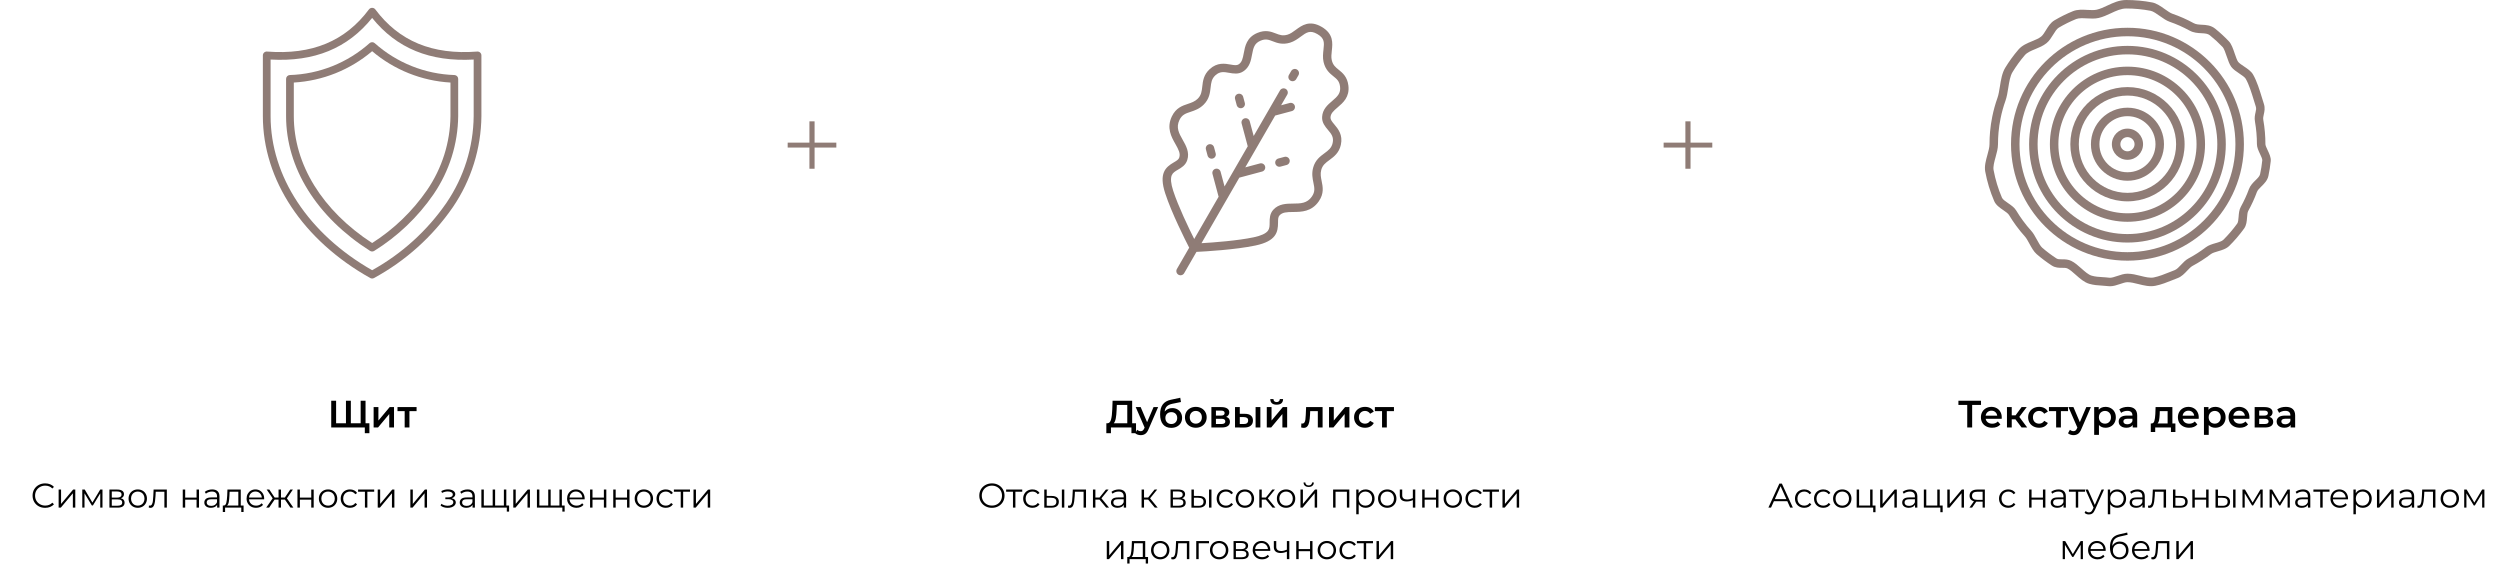 <svg width="1310" height="300" viewBox="0 0 1310 300" fill="none" xmlns="http://www.w3.org/2000/svg">
<path d="M438.24 77.32H426.84V88.42H424.14V77.32H412.74V74.74H424.14V63.58H426.84V74.74H438.24V77.32Z" fill="#8F7C76"/>
<path d="M897.24 77.32H885.84V88.42H883.14V77.32H871.74V74.74H883.14V63.58H885.84V74.74H897.24V77.32Z" fill="#8F7C76"/>
<path d="M191.542 210V224H173.562V210H176.122V221.8H181.282V210H183.842V221.8H188.982V210H191.542ZM193.562 221.8V226.98H191.162V224H188.922V221.8H193.562ZM195.782 213.32H198.282V220.36L204.182 213.32H206.462V224H203.962V216.96L198.082 224H195.782V213.32ZM218.285 215.44H214.545V224H212.045V215.44H208.285V213.32H218.285V215.44Z" fill="black"/>
<path d="M23.651 266.108C22.404 266.108 21.276 265.832 20.267 265.28C19.271 264.728 18.485 263.966 17.91 262.994C17.346 262.01 17.064 260.912 17.064 259.7C17.064 258.488 17.346 257.396 17.91 256.424C18.485 255.44 19.277 254.672 20.285 254.12C21.294 253.568 22.422 253.292 23.669 253.292C24.605 253.292 25.47 253.448 26.262 253.76C27.053 254.072 27.726 254.528 28.277 255.128L27.431 255.974C26.448 254.978 25.206 254.48 23.706 254.48C22.709 254.48 21.803 254.708 20.988 255.164C20.172 255.62 19.529 256.244 19.061 257.036C18.605 257.828 18.378 258.716 18.378 259.7C18.378 260.684 18.605 261.572 19.061 262.364C19.529 263.156 20.172 263.78 20.988 264.236C21.803 264.692 22.709 264.92 23.706 264.92C25.218 264.92 26.459 264.416 27.431 263.408L28.277 264.254C27.726 264.854 27.047 265.316 26.244 265.64C25.451 265.952 24.587 266.108 23.651 266.108ZM30.722 256.532H32V264.056L38.318 256.532H39.452V266H38.174V258.476L31.874 266H30.722V256.532ZM53.699 256.532V266H52.529V258.512L48.695 264.848H48.119L44.285 258.494V266H43.115V256.532H44.411L48.425 263.354L52.511 256.532H53.699ZM63.366 261.104C64.65 261.404 65.292 262.178 65.292 263.426C65.292 264.254 64.986 264.89 64.374 265.334C63.762 265.778 62.85 266 61.638 266H57.336V256.532H61.512C62.592 256.532 63.438 256.742 64.05 257.162C64.662 257.582 64.968 258.182 64.968 258.962C64.968 259.478 64.824 259.922 64.536 260.294C64.26 260.654 63.87 260.924 63.366 261.104ZM58.578 260.744H61.422C62.154 260.744 62.712 260.606 63.096 260.33C63.492 260.054 63.69 259.652 63.69 259.124C63.69 258.596 63.492 258.2 63.096 257.936C62.712 257.672 62.154 257.54 61.422 257.54H58.578V260.744ZM61.584 264.992C62.4 264.992 63.012 264.86 63.42 264.596C63.828 264.332 64.032 263.918 64.032 263.354C64.032 262.79 63.846 262.376 63.474 262.112C63.102 261.836 62.514 261.698 61.71 261.698H58.578V264.992H61.584ZM72.193 266.09C71.281 266.09 70.459 265.886 69.727 265.478C68.995 265.058 68.419 264.482 67.999 263.75C67.579 263.018 67.369 262.19 67.369 261.266C67.369 260.342 67.579 259.514 67.999 258.782C68.419 258.05 68.995 257.48 69.727 257.072C70.459 256.664 71.281 256.46 72.193 256.46C73.105 256.46 73.927 256.664 74.659 257.072C75.391 257.48 75.961 258.05 76.369 258.782C76.789 259.514 76.999 260.342 76.999 261.266C76.999 262.19 76.789 263.018 76.369 263.75C75.961 264.482 75.391 265.058 74.659 265.478C73.927 265.886 73.105 266.09 72.193 266.09ZM72.193 264.956C72.865 264.956 73.465 264.806 73.993 264.506C74.533 264.194 74.953 263.756 75.253 263.192C75.553 262.628 75.703 261.986 75.703 261.266C75.703 260.546 75.553 259.904 75.253 259.34C74.953 258.776 74.533 258.344 73.993 258.044C73.465 257.732 72.865 257.576 72.193 257.576C71.521 257.576 70.915 257.732 70.375 258.044C69.847 258.344 69.427 258.776 69.115 259.34C68.815 259.904 68.665 260.546 68.665 261.266C68.665 261.986 68.815 262.628 69.115 263.192C69.427 263.756 69.847 264.194 70.375 264.506C70.915 264.806 71.521 264.956 72.193 264.956ZM87.417 256.532V266H86.139V257.666H81.603L81.477 260.006C81.381 261.974 81.153 263.486 80.793 264.542C80.433 265.598 79.791 266.126 78.867 266.126C78.615 266.126 78.309 266.078 77.949 265.982L78.039 264.884C78.255 264.932 78.405 264.956 78.489 264.956C78.981 264.956 79.353 264.728 79.605 264.272C79.857 263.816 80.025 263.252 80.109 262.58C80.193 261.908 80.265 261.02 80.325 259.916L80.487 256.532H87.417ZM95.761 256.532H97.039V260.726H102.997V256.532H104.275V266H102.997V261.824H97.039V266H95.761V256.532ZM111.166 256.46C112.402 256.46 113.35 256.772 114.01 257.396C114.67 258.008 115 258.92 115 260.132V266H113.776V264.524C113.488 265.016 113.062 265.4 112.498 265.676C111.946 265.952 111.286 266.09 110.518 266.09C109.462 266.09 108.622 265.838 107.998 265.334C107.374 264.83 107.062 264.164 107.062 263.336C107.062 262.532 107.35 261.884 107.926 261.392C108.514 260.9 109.444 260.654 110.716 260.654H113.722V260.078C113.722 259.262 113.494 258.644 113.038 258.224C112.582 257.792 111.916 257.576 111.04 257.576C110.44 257.576 109.864 257.678 109.312 257.882C108.76 258.074 108.286 258.344 107.89 258.692L107.314 257.738C107.794 257.33 108.37 257.018 109.042 256.802C109.714 256.574 110.422 256.46 111.166 256.46ZM110.716 265.082C111.436 265.082 112.054 264.92 112.57 264.596C113.086 264.26 113.47 263.78 113.722 263.156V261.608H110.752C109.132 261.608 108.322 262.172 108.322 263.3C108.322 263.852 108.532 264.29 108.952 264.614C109.372 264.926 109.96 265.082 110.716 265.082ZM127.636 264.884V268.286H126.43V266H117.952V268.286H116.746V264.884H117.286C117.922 264.848 118.354 264.38 118.582 263.48C118.81 262.58 118.966 261.32 119.05 259.7L119.176 256.532H126.16V264.884H127.636ZM120.22 259.772C120.16 261.116 120.046 262.226 119.878 263.102C119.71 263.966 119.41 264.56 118.978 264.884H124.882V257.666H120.328L120.22 259.772ZM138.407 261.662H130.487C130.559 262.646 130.937 263.444 131.621 264.056C132.305 264.656 133.169 264.956 134.213 264.956C134.801 264.956 135.341 264.854 135.833 264.65C136.325 264.434 136.751 264.122 137.111 263.714L137.831 264.542C137.411 265.046 136.883 265.43 136.247 265.694C135.623 265.958 134.933 266.09 134.177 266.09C133.205 266.09 132.341 265.886 131.585 265.478C130.841 265.058 130.259 264.482 129.839 263.75C129.419 263.018 129.209 262.19 129.209 261.266C129.209 260.342 129.407 259.514 129.803 258.782C130.211 258.05 130.763 257.48 131.459 257.072C132.167 256.664 132.959 256.46 133.835 256.46C134.711 256.46 135.497 256.664 136.193 257.072C136.889 257.48 137.435 258.05 137.831 258.782C138.227 259.502 138.425 260.33 138.425 261.266L138.407 261.662ZM133.835 257.558C132.923 257.558 132.155 257.852 131.531 258.44C130.919 259.016 130.571 259.772 130.487 260.708H137.201C137.117 259.772 136.763 259.016 136.139 258.44C135.527 257.852 134.759 257.558 133.835 257.558ZM149.288 261.788H147.236V266H145.958V261.788H143.906L141.008 266H139.478L142.88 261.122L139.748 256.532H141.134L143.906 260.69H145.958V256.532H147.236V260.69H149.288L152.078 256.532H153.464L150.332 261.14L153.734 266H152.204L149.288 261.788ZM155.861 256.532H157.139V260.726H163.097V256.532H164.375V266H163.097V261.824H157.139V266H155.861V256.532ZM171.913 266.09C171.001 266.09 170.179 265.886 169.447 265.478C168.715 265.058 168.139 264.482 167.719 263.75C167.299 263.018 167.089 262.19 167.089 261.266C167.089 260.342 167.299 259.514 167.719 258.782C168.139 258.05 168.715 257.48 169.447 257.072C170.179 256.664 171.001 256.46 171.913 256.46C172.825 256.46 173.647 256.664 174.379 257.072C175.111 257.48 175.681 258.05 176.089 258.782C176.509 259.514 176.719 260.342 176.719 261.266C176.719 262.19 176.509 263.018 176.089 263.75C175.681 264.482 175.111 265.058 174.379 265.478C173.647 265.886 172.825 266.09 171.913 266.09ZM171.913 264.956C172.585 264.956 173.185 264.806 173.713 264.506C174.253 264.194 174.673 263.756 174.973 263.192C175.273 262.628 175.423 261.986 175.423 261.266C175.423 260.546 175.273 259.904 174.973 259.34C174.673 258.776 174.253 258.344 173.713 258.044C173.185 257.732 172.585 257.576 171.913 257.576C171.241 257.576 170.635 257.732 170.095 258.044C169.567 258.344 169.147 258.776 168.835 259.34C168.535 259.904 168.385 260.546 168.385 261.266C168.385 261.986 168.535 262.628 168.835 263.192C169.147 263.756 169.567 264.194 170.095 264.506C170.635 264.806 171.241 264.956 171.913 264.956ZM183.411 266.09C182.475 266.09 181.635 265.886 180.891 265.478C180.159 265.07 179.583 264.5 179.163 263.768C178.743 263.024 178.533 262.19 178.533 261.266C178.533 260.342 178.743 259.514 179.163 258.782C179.583 258.05 180.159 257.48 180.891 257.072C181.635 256.664 182.475 256.46 183.411 256.46C184.227 256.46 184.953 256.622 185.589 256.946C186.237 257.258 186.747 257.72 187.119 258.332L186.165 258.98C185.853 258.512 185.457 258.164 184.977 257.936C184.497 257.696 183.975 257.576 183.411 257.576C182.727 257.576 182.109 257.732 181.557 258.044C181.017 258.344 180.591 258.776 180.279 259.34C179.979 259.904 179.829 260.546 179.829 261.266C179.829 261.998 179.979 262.646 180.279 263.21C180.591 263.762 181.017 264.194 181.557 264.506C182.109 264.806 182.727 264.956 183.411 264.956C183.975 264.956 184.497 264.842 184.977 264.614C185.457 264.386 185.853 264.038 186.165 263.57L187.119 264.218C186.747 264.83 186.237 265.298 185.589 265.622C184.941 265.934 184.215 266.09 183.411 266.09ZM196.078 257.666H192.496V266H191.218V257.666H187.636V256.532H196.078V257.666ZM197.925 256.532H199.203V264.056L205.521 256.532H206.655V266H205.377V258.476L199.077 266H197.925V256.532ZM215.029 256.532H216.307V264.056L222.625 256.532H223.759V266H222.481V258.476L216.181 266H215.029V256.532ZM236.74 261.068C237.412 261.224 237.928 261.494 238.288 261.878C238.66 262.262 238.846 262.73 238.846 263.282C238.846 263.834 238.654 264.326 238.27 264.758C237.898 265.19 237.388 265.526 236.74 265.766C236.092 265.994 235.378 266.108 234.598 266.108C233.914 266.108 233.242 266.012 232.582 265.82C231.922 265.616 231.346 265.322 230.854 264.938L231.286 263.984C231.718 264.308 232.222 264.56 232.798 264.74C233.374 264.92 233.956 265.01 234.544 265.01C235.42 265.01 236.134 264.848 236.686 264.524C237.25 264.188 237.532 263.738 237.532 263.174C237.532 262.67 237.304 262.28 236.848 262.004C236.392 261.716 235.768 261.572 234.976 261.572H233.356V260.636H234.904C235.612 260.636 236.182 260.504 236.614 260.24C237.046 259.964 237.262 259.598 237.262 259.142C237.262 258.638 237.016 258.242 236.524 257.954C236.044 257.666 235.414 257.522 234.634 257.522C233.614 257.522 232.606 257.78 231.61 258.296L231.25 257.306C232.378 256.718 233.548 256.424 234.76 256.424C235.48 256.424 236.128 256.532 236.704 256.748C237.292 256.952 237.748 257.246 238.072 257.63C238.408 258.014 238.576 258.458 238.576 258.962C238.576 259.442 238.408 259.868 238.072 260.24C237.748 260.612 237.304 260.888 236.74 261.068ZM245.006 256.46C246.242 256.46 247.19 256.772 247.85 257.396C248.51 258.008 248.84 258.92 248.84 260.132V266H247.616V264.524C247.328 265.016 246.902 265.4 246.338 265.676C245.786 265.952 245.126 266.09 244.358 266.09C243.302 266.09 242.462 265.838 241.838 265.334C241.214 264.83 240.902 264.164 240.902 263.336C240.902 262.532 241.19 261.884 241.766 261.392C242.354 260.9 243.284 260.654 244.556 260.654H247.562V260.078C247.562 259.262 247.334 258.644 246.878 258.224C246.422 257.792 245.756 257.576 244.88 257.576C244.28 257.576 243.704 257.678 243.152 257.882C242.6 258.074 242.126 258.344 241.73 258.692L241.154 257.738C241.634 257.33 242.21 257.018 242.882 256.802C243.554 256.574 244.262 256.46 245.006 256.46ZM244.556 265.082C245.276 265.082 245.894 264.92 246.41 264.596C246.926 264.26 247.31 263.78 247.562 263.156V261.608H244.592C242.972 261.608 242.162 262.172 242.162 263.3C242.162 263.852 242.372 264.29 242.792 264.614C243.212 264.926 243.8 265.082 244.556 265.082ZM265.31 256.532V266H252.242V256.532H253.52V264.884H258.164V256.532H259.442V264.884H264.032V256.532H265.31ZM266.768 264.884V268.07H265.562V266H263.96V264.884H266.768ZM268.959 256.532H270.237V264.056L276.555 256.532H277.689V266H276.411V258.476L270.111 266H268.959V256.532ZM294.419 256.532V266H281.351V256.532H282.629V264.884H287.273V256.532H288.551V264.884H293.141V256.532H294.419ZM295.877 264.884V268.07H294.671V266H293.069V264.884H295.877ZM306.348 261.662H298.428C298.5 262.646 298.878 263.444 299.562 264.056C300.246 264.656 301.11 264.956 302.154 264.956C302.742 264.956 303.282 264.854 303.774 264.65C304.266 264.434 304.692 264.122 305.052 263.714L305.772 264.542C305.352 265.046 304.824 265.43 304.188 265.694C303.564 265.958 302.874 266.09 302.118 266.09C301.146 266.09 300.282 265.886 299.526 265.478C298.782 265.058 298.2 264.482 297.78 263.75C297.36 263.018 297.15 262.19 297.15 261.266C297.15 260.342 297.348 259.514 297.744 258.782C298.152 258.05 298.704 257.48 299.4 257.072C300.108 256.664 300.9 256.46 301.776 256.46C302.652 256.46 303.438 256.664 304.134 257.072C304.83 257.48 305.376 258.05 305.772 258.782C306.168 259.502 306.366 260.33 306.366 261.266L306.348 261.662ZM301.776 257.558C300.864 257.558 300.096 257.852 299.472 258.44C298.86 259.016 298.512 259.772 298.428 260.708H305.142C305.058 259.772 304.704 259.016 304.08 258.44C303.468 257.852 302.7 257.558 301.776 257.558ZM309.195 256.532H310.473V260.726H316.431V256.532H317.709V266H316.431V261.824H310.473V266H309.195V256.532ZM321.341 256.532H322.619V260.726H328.577V256.532H329.855V266H328.577V261.824H322.619V266H321.341V256.532ZM337.394 266.09C336.482 266.09 335.66 265.886 334.928 265.478C334.196 265.058 333.62 264.482 333.2 263.75C332.78 263.018 332.57 262.19 332.57 261.266C332.57 260.342 332.78 259.514 333.2 258.782C333.62 258.05 334.196 257.48 334.928 257.072C335.66 256.664 336.482 256.46 337.394 256.46C338.306 256.46 339.128 256.664 339.86 257.072C340.592 257.48 341.162 258.05 341.57 258.782C341.99 259.514 342.2 260.342 342.2 261.266C342.2 262.19 341.99 263.018 341.57 263.75C341.162 264.482 340.592 265.058 339.86 265.478C339.128 265.886 338.306 266.09 337.394 266.09ZM337.394 264.956C338.066 264.956 338.666 264.806 339.194 264.506C339.734 264.194 340.154 263.756 340.454 263.192C340.754 262.628 340.904 261.986 340.904 261.266C340.904 260.546 340.754 259.904 340.454 259.34C340.154 258.776 339.734 258.344 339.194 258.044C338.666 257.732 338.066 257.576 337.394 257.576C336.722 257.576 336.116 257.732 335.576 258.044C335.048 258.344 334.628 258.776 334.316 259.34C334.016 259.904 333.866 260.546 333.866 261.266C333.866 261.986 334.016 262.628 334.316 263.192C334.628 263.756 335.048 264.194 335.576 264.506C336.116 264.806 336.722 264.956 337.394 264.956ZM348.891 266.09C347.955 266.09 347.115 265.886 346.371 265.478C345.639 265.07 345.063 264.5 344.643 263.768C344.223 263.024 344.013 262.19 344.013 261.266C344.013 260.342 344.223 259.514 344.643 258.782C345.063 258.05 345.639 257.48 346.371 257.072C347.115 256.664 347.955 256.46 348.891 256.46C349.707 256.46 350.433 256.622 351.069 256.946C351.717 257.258 352.227 257.72 352.599 258.332L351.645 258.98C351.333 258.512 350.937 258.164 350.457 257.936C349.977 257.696 349.455 257.576 348.891 257.576C348.207 257.576 347.589 257.732 347.037 258.044C346.497 258.344 346.071 258.776 345.759 259.34C345.459 259.904 345.309 260.546 345.309 261.266C345.309 261.998 345.459 262.646 345.759 263.21C346.071 263.762 346.497 264.194 347.037 264.506C347.589 264.806 348.207 264.956 348.891 264.956C349.455 264.956 349.977 264.842 350.457 264.614C350.937 264.386 351.333 264.038 351.645 263.57L352.599 264.218C352.227 264.83 351.717 265.298 351.069 265.622C350.421 265.934 349.695 266.09 348.891 266.09ZM361.558 257.666H357.976V266H356.698V257.666H353.116V256.532H361.558V257.666ZM363.406 256.532H364.684V264.056L371.002 256.532H372.136V266H370.858V258.476L364.558 266H363.406V256.532Z" fill="black"/>
<path d="M195 145.946C194.653 145.946 194.313 145.857 194.011 145.688C158.775 125.963 137.74 94.257 137.74 60.849V29.035C137.74 28.756 137.798 28.479 137.909 28.223C138.021 27.967 138.184 27.737 138.389 27.547C138.593 27.356 138.835 27.21 139.1 27.118C139.364 27.026 139.645 26.991 139.923 27.014C163.437 28.838 180.914 21.588 193.374 4.869C193.571 4.629 193.819 4.436 194.099 4.304C194.379 4.172 194.686 4.103 194.996 4.103C195.306 4.103 195.612 4.172 195.892 4.304C196.173 4.436 196.42 4.629 196.617 4.869C209.088 21.588 226.589 28.834 250.076 27.014C250.355 26.992 250.636 27.029 250.9 27.121C251.164 27.213 251.406 27.359 251.611 27.55C251.817 27.74 251.98 27.971 252.091 28.227C252.203 28.484 252.26 28.761 252.259 29.041V60.849C252.098 77.857 246.907 94.436 237.34 108.498C226.675 123.975 212.507 136.717 195.989 145.686C195.687 145.856 195.346 145.945 195 145.946ZM141.794 31.202V60.849C141.794 92.448 161.659 122.56 195 141.59C210.544 132.981 223.881 120.886 233.963 106.255C243.088 92.857 248.043 77.058 248.205 60.849V31.202C225.3 32.479 207.833 25.323 195 9.391C182.171 25.319 164.722 32.479 141.794 31.202Z" fill="#8F7C76"/>
<path d="M195.001 131.787C194.616 131.787 194.239 131.677 193.915 131.471C165.942 113.686 149.904 87.945 149.904 60.849V41.351C149.903 40.833 150.101 40.333 150.458 39.956C150.814 39.579 151.301 39.353 151.819 39.324C167.288 38.834 182.092 32.923 193.643 22.624C194.015 22.288 194.499 22.101 195.001 22.101C195.503 22.101 195.987 22.288 196.359 22.624C207.909 32.922 222.711 38.833 238.177 39.324C238.695 39.353 239.182 39.579 239.539 39.956C239.895 40.333 240.093 40.833 240.092 41.351V60.845C239.928 75.457 235.445 89.694 227.206 101.763C218.998 113.709 208.402 123.825 196.088 131.471C195.763 131.677 195.386 131.787 195.001 131.787ZM153.958 43.255V60.849C153.958 86.187 168.897 110.355 195.001 127.35C206.387 120.11 216.194 110.647 223.836 99.527C231.631 88.123 235.879 74.667 236.044 60.853V43.259C220.942 42.382 206.536 36.614 195.001 26.828C183.465 36.613 169.059 42.379 153.958 43.255Z" fill="#8F7C76"/>
<path d="M595.274 221.8V226.98H592.874V224H582.134V226.98H579.714L579.734 221.8H580.334C581.214 221.76 581.827 221.113 582.174 219.86C582.534 218.593 582.754 216.787 582.834 214.44L582.994 210H593.254V221.8H595.274ZM585.114 214.68C585.047 216.493 584.9 218.007 584.674 219.22C584.447 220.42 584.087 221.28 583.594 221.8H590.694V212.2H585.214L585.114 214.68ZM606.858 213.32L601.858 224.86C601.391 226.02 600.824 226.833 600.158 227.3C599.491 227.78 598.684 228.02 597.738 228.02C597.204 228.02 596.678 227.933 596.158 227.76C595.638 227.587 595.211 227.347 594.878 227.04L595.878 225.2C596.118 225.427 596.398 225.607 596.718 225.74C597.051 225.873 597.384 225.94 597.718 225.94C598.158 225.94 598.518 225.827 598.798 225.6C599.091 225.373 599.358 224.993 599.598 224.46L599.778 224.04L595.118 213.32H597.718L601.078 221.22L604.458 213.32H606.858ZM614.276 213.84C615.29 213.84 616.183 214.06 616.956 214.5C617.73 214.927 618.33 215.527 618.756 216.3C619.196 217.073 619.416 217.96 619.416 218.96C619.416 219.987 619.176 220.9 618.696 221.7C618.216 222.487 617.543 223.1 616.676 223.54C615.81 223.98 614.823 224.2 613.716 224.2C611.863 224.2 610.43 223.587 609.416 222.36C608.403 221.133 607.896 219.367 607.896 217.06C607.896 214.913 608.356 213.213 609.276 211.96C610.196 210.707 611.603 209.88 613.496 209.48L618.456 208.42L618.816 210.66L614.316 211.58C613.023 211.847 612.056 212.3 611.416 212.94C610.776 213.58 610.403 214.48 610.296 215.64C610.776 215.067 611.356 214.627 612.036 214.32C612.716 214 613.463 213.84 614.276 213.84ZM613.776 222.18C614.696 222.18 615.436 221.887 615.996 221.3C616.57 220.7 616.856 219.94 616.856 219.02C616.856 218.1 616.57 217.36 615.996 216.8C615.436 216.24 614.696 215.96 613.776 215.96C612.843 215.96 612.09 216.24 611.516 216.8C610.943 217.36 610.656 218.1 610.656 219.02C610.656 219.953 610.943 220.713 611.516 221.3C612.103 221.887 612.856 222.18 613.776 222.18ZM626.596 224.14C625.516 224.14 624.543 223.907 623.676 223.44C622.81 222.973 622.13 222.327 621.636 221.5C621.156 220.66 620.916 219.713 620.916 218.66C620.916 217.607 621.156 216.667 621.636 215.84C622.13 215.013 622.81 214.367 623.676 213.9C624.543 213.433 625.516 213.2 626.596 213.2C627.69 213.2 628.67 213.433 629.536 213.9C630.403 214.367 631.076 215.013 631.556 215.84C632.05 216.667 632.296 217.607 632.296 218.66C632.296 219.713 632.05 220.66 631.556 221.5C631.076 222.327 630.403 222.973 629.536 223.44C628.67 223.907 627.69 224.14 626.596 224.14ZM626.596 222C627.516 222 628.276 221.693 628.876 221.08C629.476 220.467 629.776 219.66 629.776 218.66C629.776 217.66 629.476 216.853 628.876 216.24C628.276 215.627 627.516 215.32 626.596 215.32C625.676 215.32 624.916 215.627 624.316 216.24C623.73 216.853 623.436 217.66 623.436 218.66C623.436 219.66 623.73 220.467 624.316 221.08C624.916 221.693 625.676 222 626.596 222ZM642.506 218.44C643.826 218.84 644.486 219.693 644.486 221C644.486 221.96 644.126 222.7 643.406 223.22C642.686 223.74 641.619 224 640.206 224H634.766V213.32H639.986C641.293 213.32 642.313 213.56 643.046 214.04C643.779 214.52 644.146 215.2 644.146 216.08C644.146 216.627 643.999 217.1 643.706 217.5C643.426 217.9 643.026 218.213 642.506 218.44ZM637.146 217.78H639.766C641.059 217.78 641.706 217.333 641.706 216.44C641.706 215.573 641.059 215.14 639.766 215.14H637.146V217.78ZM640.006 222.18C641.379 222.18 642.066 221.733 642.066 220.84C642.066 220.373 641.906 220.027 641.586 219.8C641.266 219.56 640.766 219.44 640.086 219.44H637.146V222.18H640.006ZM652.349 216.84C653.709 216.84 654.749 217.147 655.469 217.76C656.189 218.373 656.549 219.24 656.549 220.36C656.549 221.533 656.149 222.44 655.349 223.08C654.562 223.72 653.442 224.033 651.989 224.02L647.149 224V213.32H649.649V216.82L652.349 216.84ZM657.929 213.32H660.429V224H657.929V213.32ZM651.769 222.18C652.502 222.193 653.062 222.04 653.449 221.72C653.835 221.4 654.029 220.933 654.029 220.32C654.029 219.72 653.842 219.28 653.469 219C653.095 218.72 652.529 218.573 651.769 218.56L649.649 218.54V222.16L651.769 222.18ZM663.789 213.32H666.289V220.36L672.189 213.32H674.469V224H671.969V216.96L666.089 224H663.789V213.32ZM668.969 212.06C667.889 212.06 667.063 211.813 666.489 211.32C665.929 210.813 665.643 210.08 665.629 209.12H667.289C667.303 209.6 667.449 209.98 667.729 210.26C668.023 210.54 668.429 210.68 668.949 210.68C669.456 210.68 669.856 210.54 670.149 210.26C670.456 209.98 670.616 209.6 670.629 209.12H672.329C672.316 210.08 672.023 210.813 671.449 211.32C670.876 211.813 670.049 212.06 668.969 212.06ZM693.04 213.32V224H690.54V215.44H686.54L686.44 217.56C686.373 218.973 686.24 220.16 686.04 221.12C685.853 222.067 685.526 222.82 685.06 223.38C684.606 223.927 683.98 224.2 683.18 224.2C682.806 224.2 682.346 224.127 681.8 223.98L681.92 221.88C682.106 221.92 682.266 221.94 682.4 221.94C682.906 221.94 683.286 221.74 683.54 221.34C683.793 220.927 683.953 220.44 684.02 219.88C684.1 219.307 684.166 218.493 684.22 217.44L684.4 213.32H693.04ZM696.407 213.32H698.907V220.36L704.807 213.32H707.087V224H704.587V216.96L698.707 224H696.407V213.32ZM715.31 224.14C714.203 224.14 713.21 223.907 712.33 223.44C711.45 222.973 710.763 222.327 710.27 221.5C709.776 220.66 709.53 219.713 709.53 218.66C709.53 217.607 709.776 216.667 710.27 215.84C710.763 215.013 711.443 214.367 712.31 213.9C713.19 213.433 714.19 213.2 715.31 213.2C716.363 213.2 717.283 213.413 718.07 213.84C718.87 214.267 719.47 214.88 719.87 215.68L717.95 216.8C717.643 216.307 717.256 215.94 716.79 215.7C716.336 215.447 715.836 215.32 715.29 215.32C714.356 215.32 713.583 215.627 712.97 216.24C712.356 216.84 712.05 217.647 712.05 218.66C712.05 219.673 712.35 220.487 712.95 221.1C713.563 221.7 714.343 222 715.29 222C715.836 222 716.336 221.88 716.79 221.64C717.256 221.387 717.643 221.013 717.95 220.52L719.87 221.64C719.456 222.44 718.85 223.06 718.05 223.5C717.263 223.927 716.35 224.14 715.31 224.14ZM730.433 215.44H726.693V224H724.193V215.44H720.433V213.32H730.433V215.44Z" fill="black"/>
<path d="M519.775 266.108C518.527 266.108 517.393 265.832 516.373 265.28C515.365 264.716 514.573 263.948 513.997 262.976C513.433 262.004 513.151 260.912 513.151 259.7C513.151 258.488 513.433 257.396 513.997 256.424C514.573 255.452 515.365 254.69 516.373 254.138C517.393 253.574 518.527 253.292 519.775 253.292C521.023 253.292 522.145 253.568 523.141 254.12C524.149 254.672 524.941 255.44 525.517 256.424C526.093 257.396 526.381 258.488 526.381 259.7C526.381 260.912 526.093 262.01 525.517 262.994C524.941 263.966 524.149 264.728 523.141 265.28C522.145 265.832 521.023 266.108 519.775 266.108ZM519.775 264.92C520.771 264.92 521.671 264.698 522.475 264.254C523.279 263.798 523.909 263.174 524.365 262.382C524.821 261.578 525.049 260.684 525.049 259.7C525.049 258.716 524.821 257.828 524.365 257.036C523.909 256.232 523.279 255.608 522.475 255.164C521.671 254.708 520.771 254.48 519.775 254.48C518.779 254.48 517.873 254.708 517.057 255.164C516.253 255.608 515.617 256.232 515.149 257.036C514.693 257.828 514.465 258.716 514.465 259.7C514.465 260.684 514.693 261.578 515.149 262.382C515.617 263.174 516.253 263.798 517.057 264.254C517.873 264.698 518.779 264.92 519.775 264.92ZM535.65 257.666H532.068V266H530.79V257.666H527.208V256.532H535.65V257.666ZM541.018 266.09C540.082 266.09 539.242 265.886 538.498 265.478C537.766 265.07 537.19 264.5 536.77 263.768C536.35 263.024 536.14 262.19 536.14 261.266C536.14 260.342 536.35 259.514 536.77 258.782C537.19 258.05 537.766 257.48 538.498 257.072C539.242 256.664 540.082 256.46 541.018 256.46C541.834 256.46 542.56 256.622 543.196 256.946C543.844 257.258 544.354 257.72 544.726 258.332L543.772 258.98C543.46 258.512 543.064 258.164 542.584 257.936C542.104 257.696 541.582 257.576 541.018 257.576C540.334 257.576 539.716 257.732 539.164 258.044C538.624 258.344 538.198 258.776 537.886 259.34C537.586 259.904 537.436 260.546 537.436 261.266C537.436 261.998 537.586 262.646 537.886 263.21C538.198 263.762 538.624 264.194 539.164 264.506C539.716 264.806 540.334 264.956 541.018 264.956C541.582 264.956 542.104 264.842 542.584 264.614C543.064 264.386 543.46 264.038 543.772 263.57L544.726 264.218C544.354 264.83 543.844 265.298 543.196 265.622C542.548 265.934 541.822 266.09 541.018 266.09ZM551.179 259.88C552.367 259.892 553.273 260.156 553.897 260.672C554.521 261.188 554.833 261.932 554.833 262.904C554.833 263.912 554.497 264.686 553.825 265.226C553.153 265.766 552.193 266.03 550.945 266.018L547.201 266V256.532H548.479V259.844L551.179 259.88ZM556.417 256.532H557.695V266H556.417V256.532ZM550.873 265.046C551.749 265.058 552.409 264.884 552.853 264.524C553.309 264.152 553.537 263.612 553.537 262.904C553.537 262.208 553.315 261.692 552.871 261.356C552.427 261.02 551.761 260.846 550.873 260.834L548.479 260.798V265.01L550.873 265.046ZM569.074 256.532V266H567.796V257.666H563.26L563.134 260.006C563.038 261.974 562.81 263.486 562.45 264.542C562.09 265.598 561.448 266.126 560.524 266.126C560.272 266.126 559.966 266.078 559.606 265.982L559.696 264.884C559.912 264.932 560.062 264.956 560.146 264.956C560.638 264.956 561.01 264.728 561.262 264.272C561.514 263.816 561.682 263.252 561.766 262.58C561.85 261.908 561.922 261.02 561.982 259.916L562.144 256.532H569.074ZM576.145 261.788H573.985V266H572.707V256.532H573.985V260.69H576.163L579.493 256.532H580.879L577.153 261.122L581.149 266H579.637L576.145 261.788ZM586.248 256.46C587.484 256.46 588.432 256.772 589.092 257.396C589.752 258.008 590.082 258.92 590.082 260.132V266H588.858V264.524C588.57 265.016 588.144 265.4 587.58 265.676C587.028 265.952 586.368 266.09 585.6 266.09C584.544 266.09 583.704 265.838 583.08 265.334C582.456 264.83 582.144 264.164 582.144 263.336C582.144 262.532 582.432 261.884 583.008 261.392C583.596 260.9 584.526 260.654 585.798 260.654H588.804V260.078C588.804 259.262 588.576 258.644 588.12 258.224C587.664 257.792 586.998 257.576 586.122 257.576C585.522 257.576 584.946 257.678 584.394 257.882C583.842 258.074 583.368 258.344 582.972 258.692L582.396 257.738C582.876 257.33 583.452 257.018 584.124 256.802C584.796 256.574 585.504 256.46 586.248 256.46ZM585.798 265.082C586.518 265.082 587.136 264.92 587.652 264.596C588.168 264.26 588.552 263.78 588.804 263.156V261.608H585.834C584.214 261.608 583.404 262.172 583.404 263.3C583.404 263.852 583.614 264.29 584.034 264.614C584.454 264.926 585.042 265.082 585.798 265.082ZM601.633 261.788H599.473V266H598.195V256.532H599.473V260.69H601.651L604.981 256.532H606.367L602.641 261.122L606.637 266H605.125L601.633 261.788ZM619.395 261.104C620.679 261.404 621.321 262.178 621.321 263.426C621.321 264.254 621.015 264.89 620.403 265.334C619.791 265.778 618.879 266 617.667 266H613.365V256.532H617.541C618.621 256.532 619.467 256.742 620.079 257.162C620.691 257.582 620.997 258.182 620.997 258.962C620.997 259.478 620.853 259.922 620.565 260.294C620.289 260.654 619.899 260.924 619.395 261.104ZM614.607 260.744H617.451C618.183 260.744 618.741 260.606 619.125 260.33C619.521 260.054 619.719 259.652 619.719 259.124C619.719 258.596 619.521 258.2 619.125 257.936C618.741 257.672 618.183 257.54 617.451 257.54H614.607V260.744ZM617.613 264.992C618.429 264.992 619.041 264.86 619.449 264.596C619.857 264.332 620.061 263.918 620.061 263.354C620.061 262.79 619.875 262.376 619.503 262.112C619.131 261.836 618.543 261.698 617.739 261.698H614.607V264.992H617.613ZM628.294 259.88C629.482 259.892 630.388 260.156 631.012 260.672C631.636 261.188 631.948 261.932 631.948 262.904C631.948 263.912 631.612 264.686 630.94 265.226C630.268 265.766 629.308 266.03 628.06 266.018L624.316 266V256.532H625.594V259.844L628.294 259.88ZM633.532 256.532H634.81V266H633.532V256.532ZM627.988 265.046C628.864 265.058 629.524 264.884 629.968 264.524C630.424 264.152 630.652 263.612 630.652 262.904C630.652 262.208 630.43 261.692 629.986 261.356C629.542 261.02 628.876 260.846 627.988 260.834L625.594 260.798V265.01L627.988 265.046ZM642.409 266.09C641.473 266.09 640.633 265.886 639.889 265.478C639.157 265.07 638.581 264.5 638.161 263.768C637.741 263.024 637.531 262.19 637.531 261.266C637.531 260.342 637.741 259.514 638.161 258.782C638.581 258.05 639.157 257.48 639.889 257.072C640.633 256.664 641.473 256.46 642.409 256.46C643.225 256.46 643.951 256.622 644.587 256.946C645.235 257.258 645.745 257.72 646.117 258.332L645.163 258.98C644.851 258.512 644.455 258.164 643.975 257.936C643.495 257.696 642.973 257.576 642.409 257.576C641.725 257.576 641.107 257.732 640.555 258.044C640.015 258.344 639.589 258.776 639.277 259.34C638.977 259.904 638.827 260.546 638.827 261.266C638.827 261.998 638.977 262.646 639.277 263.21C639.589 263.762 640.015 264.194 640.555 264.506C641.107 264.806 641.725 264.956 642.409 264.956C642.973 264.956 643.495 264.842 643.975 264.614C644.455 264.386 644.851 264.038 645.163 263.57L646.117 264.218C645.745 264.83 645.235 265.298 644.587 265.622C643.939 265.934 643.213 266.09 642.409 266.09ZM652.339 266.09C651.427 266.09 650.605 265.886 649.873 265.478C649.141 265.058 648.565 264.482 648.145 263.75C647.725 263.018 647.515 262.19 647.515 261.266C647.515 260.342 647.725 259.514 648.145 258.782C648.565 258.05 649.141 257.48 649.873 257.072C650.605 256.664 651.427 256.46 652.339 256.46C653.251 256.46 654.073 256.664 654.805 257.072C655.537 257.48 656.107 258.05 656.515 258.782C656.935 259.514 657.145 260.342 657.145 261.266C657.145 262.19 656.935 263.018 656.515 263.75C656.107 264.482 655.537 265.058 654.805 265.478C654.073 265.886 653.251 266.09 652.339 266.09ZM652.339 264.956C653.011 264.956 653.611 264.806 654.139 264.506C654.679 264.194 655.099 263.756 655.399 263.192C655.699 262.628 655.849 261.986 655.849 261.266C655.849 260.546 655.699 259.904 655.399 259.34C655.099 258.776 654.679 258.344 654.139 258.044C653.611 257.732 653.011 257.576 652.339 257.576C651.667 257.576 651.061 257.732 650.521 258.044C649.993 258.344 649.573 258.776 649.261 259.34C648.961 259.904 648.811 260.546 648.811 261.266C648.811 261.986 648.961 262.628 649.261 263.192C649.573 263.756 649.993 264.194 650.521 264.506C651.061 264.806 651.667 264.956 652.339 264.956ZM663.315 261.788H661.155V266H659.877V256.532H661.155V260.69H663.333L666.663 256.532H668.049L664.323 261.122L668.319 266H666.807L663.315 261.788ZM673.908 266.09C672.996 266.09 672.174 265.886 671.442 265.478C670.71 265.058 670.134 264.482 669.714 263.75C669.294 263.018 669.084 262.19 669.084 261.266C669.084 260.342 669.294 259.514 669.714 258.782C670.134 258.05 670.71 257.48 671.442 257.072C672.174 256.664 672.996 256.46 673.908 256.46C674.82 256.46 675.642 256.664 676.374 257.072C677.106 257.48 677.676 258.05 678.084 258.782C678.504 259.514 678.714 260.342 678.714 261.266C678.714 262.19 678.504 263.018 678.084 263.75C677.676 264.482 677.106 265.058 676.374 265.478C675.642 265.886 674.82 266.09 673.908 266.09ZM673.908 264.956C674.58 264.956 675.18 264.806 675.708 264.506C676.248 264.194 676.668 263.756 676.968 263.192C677.268 262.628 677.418 261.986 677.418 261.266C677.418 260.546 677.268 259.904 676.968 259.34C676.668 258.776 676.248 258.344 675.708 258.044C675.18 257.732 674.58 257.576 673.908 257.576C673.236 257.576 672.63 257.732 672.09 258.044C671.562 258.344 671.142 258.776 670.83 259.34C670.53 259.904 670.38 260.546 670.38 261.266C670.38 261.986 670.53 262.628 670.83 263.192C671.142 263.756 671.562 264.194 672.09 264.506C672.63 264.806 673.236 264.956 673.908 264.956ZM681.445 256.532H682.723V264.056L689.041 256.532H690.175V266H688.897V258.476L682.597 266H681.445V256.532ZM685.747 255.164C684.931 255.164 684.283 254.96 683.803 254.552C683.323 254.144 683.077 253.568 683.065 252.824H683.983C683.995 253.292 684.163 253.67 684.487 253.958C684.811 254.234 685.231 254.372 685.747 254.372C686.263 254.372 686.683 254.234 687.007 253.958C687.343 253.67 687.517 253.292 687.529 252.824H688.447C688.435 253.568 688.183 254.144 687.691 254.552C687.211 254.96 686.563 255.164 685.747 255.164ZM707.044 256.532V266H705.766V257.666H699.826V266H698.548V256.532H707.044ZM715.555 256.46C716.443 256.46 717.247 256.664 717.967 257.072C718.687 257.468 719.251 258.032 719.659 258.764C720.067 259.496 720.271 260.33 720.271 261.266C720.271 262.214 720.067 263.054 719.659 263.786C719.251 264.518 718.687 265.088 717.967 265.496C717.259 265.892 716.455 266.09 715.555 266.09C714.787 266.09 714.091 265.934 713.467 265.622C712.855 265.298 712.351 264.83 711.955 264.218V269.492H710.677V256.532H711.901V258.404C712.285 257.78 712.789 257.3 713.413 256.964C714.049 256.628 714.763 256.46 715.555 256.46ZM715.465 264.956C716.125 264.956 716.725 264.806 717.265 264.506C717.805 264.194 718.225 263.756 718.525 263.192C718.837 262.628 718.993 261.986 718.993 261.266C718.993 260.546 718.837 259.91 718.525 259.358C718.225 258.794 717.805 258.356 717.265 258.044C716.725 257.732 716.125 257.576 715.465 257.576C714.793 257.576 714.187 257.732 713.647 258.044C713.119 258.356 712.699 258.794 712.387 259.358C712.087 259.91 711.937 260.546 711.937 261.266C711.937 261.986 712.087 262.628 712.387 263.192C712.699 263.756 713.119 264.194 713.647 264.506C714.187 264.806 714.793 264.956 715.465 264.956ZM726.923 266.09C726.011 266.09 725.189 265.886 724.457 265.478C723.725 265.058 723.149 264.482 722.729 263.75C722.309 263.018 722.099 262.19 722.099 261.266C722.099 260.342 722.309 259.514 722.729 258.782C723.149 258.05 723.725 257.48 724.457 257.072C725.189 256.664 726.011 256.46 726.923 256.46C727.835 256.46 728.657 256.664 729.389 257.072C730.121 257.48 730.691 258.05 731.099 258.782C731.519 259.514 731.729 260.342 731.729 261.266C731.729 262.19 731.519 263.018 731.099 263.75C730.691 264.482 730.121 265.058 729.389 265.478C728.657 265.886 727.835 266.09 726.923 266.09ZM726.923 264.956C727.595 264.956 728.195 264.806 728.723 264.506C729.263 264.194 729.683 263.756 729.983 263.192C730.283 262.628 730.433 261.986 730.433 261.266C730.433 260.546 730.283 259.904 729.983 259.34C729.683 258.776 729.263 258.344 728.723 258.044C728.195 257.732 727.595 257.576 726.923 257.576C726.251 257.576 725.645 257.732 725.105 258.044C724.577 258.344 724.157 258.776 723.845 259.34C723.545 259.904 723.395 260.546 723.395 261.266C723.395 261.986 723.545 262.628 723.845 263.192C724.157 263.756 724.577 264.194 725.105 264.506C725.645 264.806 726.251 264.956 726.923 264.956ZM741.607 256.532V266H740.329V262.058C739.237 262.538 738.163 262.778 737.107 262.778C735.967 262.778 735.079 262.52 734.443 262.004C733.807 261.476 733.489 260.69 733.489 259.646V256.532H734.767V259.574C734.767 260.282 734.995 260.822 735.451 261.194C735.907 261.554 736.537 261.734 737.341 261.734C738.229 261.734 739.225 261.5 740.329 261.032V256.532H741.607ZM745.236 256.532H746.514V260.726H752.472V256.532H753.75V266H752.472V261.824H746.514V266H745.236V256.532ZM761.288 266.09C760.376 266.09 759.554 265.886 758.822 265.478C758.09 265.058 757.514 264.482 757.094 263.75C756.674 263.018 756.464 262.19 756.464 261.266C756.464 260.342 756.674 259.514 757.094 258.782C757.514 258.05 758.09 257.48 758.822 257.072C759.554 256.664 760.376 256.46 761.288 256.46C762.2 256.46 763.022 256.664 763.754 257.072C764.486 257.48 765.056 258.05 765.464 258.782C765.884 259.514 766.094 260.342 766.094 261.266C766.094 262.19 765.884 263.018 765.464 263.75C765.056 264.482 764.486 265.058 763.754 265.478C763.022 265.886 762.2 266.09 761.288 266.09ZM761.288 264.956C761.96 264.956 762.56 264.806 763.088 264.506C763.628 264.194 764.048 263.756 764.348 263.192C764.648 262.628 764.798 261.986 764.798 261.266C764.798 260.546 764.648 259.904 764.348 259.34C764.048 258.776 763.628 258.344 763.088 258.044C762.56 257.732 761.96 257.576 761.288 257.576C760.616 257.576 760.01 257.732 759.47 258.044C758.942 258.344 758.522 258.776 758.21 259.34C757.91 259.904 757.76 260.546 757.76 261.266C757.76 261.986 757.91 262.628 758.21 263.192C758.522 263.756 758.942 264.194 759.47 264.506C760.01 264.806 760.616 264.956 761.288 264.956ZM772.786 266.09C771.85 266.09 771.01 265.886 770.266 265.478C769.534 265.07 768.958 264.5 768.538 263.768C768.118 263.024 767.908 262.19 767.908 261.266C767.908 260.342 768.118 259.514 768.538 258.782C768.958 258.05 769.534 257.48 770.266 257.072C771.01 256.664 771.85 256.46 772.786 256.46C773.602 256.46 774.328 256.622 774.964 256.946C775.612 257.258 776.122 257.72 776.494 258.332L775.54 258.98C775.228 258.512 774.832 258.164 774.352 257.936C773.872 257.696 773.35 257.576 772.786 257.576C772.102 257.576 771.484 257.732 770.932 258.044C770.392 258.344 769.966 258.776 769.654 259.34C769.354 259.904 769.204 260.546 769.204 261.266C769.204 261.998 769.354 262.646 769.654 263.21C769.966 263.762 770.392 264.194 770.932 264.506C771.484 264.806 772.102 264.956 772.786 264.956C773.35 264.956 773.872 264.842 774.352 264.614C774.832 264.386 775.228 264.038 775.54 263.57L776.494 264.218C776.122 264.83 775.612 265.298 774.964 265.622C774.316 265.934 773.59 266.09 772.786 266.09ZM785.453 257.666H781.871V266H780.593V257.666H777.011V256.532H785.453V257.666ZM787.3 256.532H788.578V264.056L794.896 256.532H796.03V266H794.752V258.476L788.452 266H787.3V256.532ZM579.949 283.532H581.227V291.056L587.545 283.532H588.679V293H587.401V285.476L581.101 293H579.949V283.532ZM601.575 291.884V295.286H600.369V293H591.891V295.286H590.685V291.884H591.225C591.861 291.848 592.293 291.38 592.521 290.48C592.749 289.58 592.905 288.32 592.989 286.7L593.115 283.532H600.099V291.884H601.575ZM594.159 286.772C594.099 288.116 593.985 289.226 593.817 290.102C593.649 290.966 593.349 291.56 592.917 291.884H598.821V284.666H594.267L594.159 286.772ZM607.972 293.09C607.06 293.09 606.238 292.886 605.506 292.478C604.774 292.058 604.198 291.482 603.778 290.75C603.358 290.018 603.148 289.19 603.148 288.266C603.148 287.342 603.358 286.514 603.778 285.782C604.198 285.05 604.774 284.48 605.506 284.072C606.238 283.664 607.06 283.46 607.972 283.46C608.884 283.46 609.706 283.664 610.438 284.072C611.17 284.48 611.74 285.05 612.148 285.782C612.568 286.514 612.778 287.342 612.778 288.266C612.778 289.19 612.568 290.018 612.148 290.75C611.74 291.482 611.17 292.058 610.438 292.478C609.706 292.886 608.884 293.09 607.972 293.09ZM607.972 291.956C608.644 291.956 609.244 291.806 609.772 291.506C610.312 291.194 610.732 290.756 611.032 290.192C611.332 289.628 611.482 288.986 611.482 288.266C611.482 287.546 611.332 286.904 611.032 286.34C610.732 285.776 610.312 285.344 609.772 285.044C609.244 284.732 608.644 284.576 607.972 284.576C607.3 284.576 606.694 284.732 606.154 285.044C605.626 285.344 605.206 285.776 604.894 286.34C604.594 286.904 604.444 287.546 604.444 288.266C604.444 288.986 604.594 289.628 604.894 290.192C605.206 290.756 605.626 291.194 606.154 291.506C606.694 291.806 607.3 291.956 607.972 291.956ZM623.197 283.532V293H621.919V284.666H617.383L617.257 287.006C617.161 288.974 616.933 290.486 616.573 291.542C616.213 292.598 615.571 293.126 614.647 293.126C614.395 293.126 614.089 293.078 613.729 292.982L613.819 291.884C614.035 291.932 614.185 291.956 614.269 291.956C614.761 291.956 615.133 291.728 615.385 291.272C615.637 290.816 615.805 290.252 615.889 289.58C615.973 288.908 616.045 288.02 616.105 286.916L616.267 283.532H623.197ZM633.526 284.666H628.108V293H626.83V283.532H633.526V284.666ZM638.839 293.09C637.927 293.09 637.105 292.886 636.373 292.478C635.641 292.058 635.065 291.482 634.645 290.75C634.225 290.018 634.015 289.19 634.015 288.266C634.015 287.342 634.225 286.514 634.645 285.782C635.065 285.05 635.641 284.48 636.373 284.072C637.105 283.664 637.927 283.46 638.839 283.46C639.751 283.46 640.573 283.664 641.305 284.072C642.037 284.48 642.607 285.05 643.015 285.782C643.435 286.514 643.645 287.342 643.645 288.266C643.645 289.19 643.435 290.018 643.015 290.75C642.607 291.482 642.037 292.058 641.305 292.478C640.573 292.886 639.751 293.09 638.839 293.09ZM638.839 291.956C639.511 291.956 640.111 291.806 640.639 291.506C641.179 291.194 641.599 290.756 641.899 290.192C642.199 289.628 642.349 288.986 642.349 288.266C642.349 287.546 642.199 286.904 641.899 286.34C641.599 285.776 641.179 285.344 640.639 285.044C640.111 284.732 639.511 284.576 638.839 284.576C638.167 284.576 637.561 284.732 637.021 285.044C636.493 285.344 636.073 285.776 635.761 286.34C635.461 286.904 635.311 287.546 635.311 288.266C635.311 288.986 635.461 289.628 635.761 290.192C636.073 290.756 636.493 291.194 637.021 291.506C637.561 291.806 638.167 291.956 638.839 291.956ZM652.407 288.104C653.691 288.404 654.333 289.178 654.333 290.426C654.333 291.254 654.027 291.89 653.415 292.334C652.803 292.778 651.891 293 650.679 293H646.377V283.532H650.553C651.633 283.532 652.479 283.742 653.091 284.162C653.703 284.582 654.009 285.182 654.009 285.962C654.009 286.478 653.865 286.922 653.577 287.294C653.301 287.654 652.911 287.924 652.407 288.104ZM647.619 287.744H650.463C651.195 287.744 651.753 287.606 652.137 287.33C652.533 287.054 652.731 286.652 652.731 286.124C652.731 285.596 652.533 285.2 652.137 284.936C651.753 284.672 651.195 284.54 650.463 284.54H647.619V287.744ZM650.625 291.992C651.441 291.992 652.053 291.86 652.461 291.596C652.869 291.332 653.073 290.918 653.073 290.354C653.073 289.79 652.887 289.376 652.515 289.112C652.143 288.836 651.555 288.698 650.751 288.698H647.619V291.992H650.625ZM665.608 288.662H657.688C657.76 289.646 658.138 290.444 658.822 291.056C659.506 291.656 660.37 291.956 661.414 291.956C662.002 291.956 662.542 291.854 663.034 291.65C663.526 291.434 663.952 291.122 664.312 290.714L665.032 291.542C664.612 292.046 664.084 292.43 663.448 292.694C662.824 292.958 662.134 293.09 661.378 293.09C660.406 293.09 659.542 292.886 658.786 292.478C658.042 292.058 657.46 291.482 657.04 290.75C656.62 290.018 656.41 289.19 656.41 288.266C656.41 287.342 656.608 286.514 657.004 285.782C657.412 285.05 657.964 284.48 658.66 284.072C659.368 283.664 660.16 283.46 661.036 283.46C661.912 283.46 662.698 283.664 663.394 284.072C664.09 284.48 664.636 285.05 665.032 285.782C665.428 286.502 665.626 287.33 665.626 288.266L665.608 288.662ZM661.036 284.558C660.124 284.558 659.356 284.852 658.732 285.44C658.12 286.016 657.772 286.772 657.688 287.708H664.402C664.318 286.772 663.964 286.016 663.34 285.44C662.728 284.852 661.96 284.558 661.036 284.558ZM675.601 283.532V293H674.323V289.058C673.231 289.538 672.157 289.778 671.101 289.778C669.961 289.778 669.073 289.52 668.437 289.004C667.801 288.476 667.483 287.69 667.483 286.646V283.532H668.761V286.574C668.761 287.282 668.989 287.822 669.445 288.194C669.901 288.554 670.531 288.734 671.335 288.734C672.223 288.734 673.219 288.5 674.323 288.032V283.532H675.601ZM679.23 283.532H680.508V287.726H686.466V283.532H687.744V293H686.466V288.824H680.508V293H679.23V283.532ZM695.283 293.09C694.371 293.09 693.549 292.886 692.817 292.478C692.085 292.058 691.509 291.482 691.089 290.75C690.669 290.018 690.459 289.19 690.459 288.266C690.459 287.342 690.669 286.514 691.089 285.782C691.509 285.05 692.085 284.48 692.817 284.072C693.549 283.664 694.371 283.46 695.283 283.46C696.195 283.46 697.017 283.664 697.749 284.072C698.481 284.48 699.051 285.05 699.459 285.782C699.879 286.514 700.089 287.342 700.089 288.266C700.089 289.19 699.879 290.018 699.459 290.75C699.051 291.482 698.481 292.058 697.749 292.478C697.017 292.886 696.195 293.09 695.283 293.09ZM695.283 291.956C695.955 291.956 696.555 291.806 697.083 291.506C697.623 291.194 698.043 290.756 698.343 290.192C698.643 289.628 698.793 288.986 698.793 288.266C698.793 287.546 698.643 286.904 698.343 286.34C698.043 285.776 697.623 285.344 697.083 285.044C696.555 284.732 695.955 284.576 695.283 284.576C694.611 284.576 694.005 284.732 693.465 285.044C692.937 285.344 692.517 285.776 692.205 286.34C691.905 286.904 691.755 287.546 691.755 288.266C691.755 288.986 691.905 289.628 692.205 290.192C692.517 290.756 692.937 291.194 693.465 291.506C694.005 291.806 694.611 291.956 695.283 291.956ZM706.78 293.09C705.844 293.09 705.004 292.886 704.26 292.478C703.528 292.07 702.952 291.5 702.532 290.768C702.112 290.024 701.902 289.19 701.902 288.266C701.902 287.342 702.112 286.514 702.532 285.782C702.952 285.05 703.528 284.48 704.26 284.072C705.004 283.664 705.844 283.46 706.78 283.46C707.596 283.46 708.322 283.622 708.958 283.946C709.606 284.258 710.116 284.72 710.488 285.332L709.534 285.98C709.222 285.512 708.826 285.164 708.346 284.936C707.866 284.696 707.344 284.576 706.78 284.576C706.096 284.576 705.478 284.732 704.926 285.044C704.386 285.344 703.96 285.776 703.648 286.34C703.348 286.904 703.198 287.546 703.198 288.266C703.198 288.998 703.348 289.646 703.648 290.21C703.96 290.762 704.386 291.194 704.926 291.506C705.478 291.806 706.096 291.956 706.78 291.956C707.344 291.956 707.866 291.842 708.346 291.614C708.826 291.386 709.222 291.038 709.534 290.57L710.488 291.218C710.116 291.83 709.606 292.298 708.958 292.622C708.31 292.934 707.584 293.09 706.78 293.09ZM719.447 284.666H715.865V293H714.587V284.666H711.005V283.532H719.447V284.666ZM721.295 283.532H722.573V291.056L728.891 283.532H730.025V293H728.747V285.476L722.447 293H721.295V283.532Z" fill="black"/>
<g clip-path="url(#clip0)">
<path d="M679.583 36.419C678.53 35.811 677.184 36.172 676.576 37.225L675.402 39.258C674.794 40.311 675.154 41.658 676.207 42.266C677.26 42.874 678.607 42.513 679.215 41.46L680.389 39.426C680.997 38.373 680.636 37.027 679.583 36.419Z" fill="#8F7C76"/>
<path d="M692.552 94.902C692.153 92.953 691.777 91.112 692.329 89.047C693.005 86.522 694.61 85.338 696.642 83.838C698.996 82.101 701.664 80.132 702.605 75.893C703.769 70.647 701.137 67.517 699.216 65.231C697.915 63.683 697.121 62.676 697.182 61.528C697.293 59.453 698.685 58.166 700.947 56.237C703.769 53.831 707.281 50.836 706.563 44.877C706 40.206 703.496 38.186 701.483 36.563C699.785 35.193 698.444 34.111 697.842 31.5C697.491 29.976 697.675 28.323 697.871 26.574C698.312 22.629 698.86 17.72 692.5 14.048C686.14 10.376 682.163 13.305 678.967 15.659C677.55 16.703 676.211 17.689 674.715 18.147C672.153 18.932 670.545 18.311 668.51 17.526C666.098 16.594 663.097 15.436 658.77 17.284C653.251 19.642 652.413 24.18 651.74 27.827C651.201 30.75 650.782 32.599 649.04 33.733C648.077 34.361 646.807 34.176 644.817 33.823C641.876 33.302 637.849 32.588 633.889 36.219C630.688 39.154 630.317 42.449 629.989 45.356C629.706 47.865 629.483 49.848 627.635 51.695C626.123 53.206 624.34 53.8 622.453 54.43C619.52 55.407 616.195 56.516 614.059 60.982C611.155 67.054 613.792 71.715 615.911 75.46C617.61 78.461 618.616 80.409 617.932 82.54C617.599 83.577 616.679 84.153 615.081 85.082C610.736 87.608 607.121 90.751 610.575 101.34C613.916 111.581 621.069 125.766 623.137 129.786L616.694 140.944C616.086 141.997 616.447 143.344 617.5 143.952C618.553 144.56 619.899 144.199 620.507 143.146L626.95 131.987C631.465 131.768 647.325 130.87 657.865 128.643C668.762 126.34 669.678 121.638 669.692 116.611C669.698 114.764 669.736 113.679 670.468 112.872C671.972 111.214 674.162 111.111 677.61 111.081C681.913 111.044 687.268 110.998 691.074 105.447C693.875 101.364 693.172 97.931 692.552 94.902ZM687.443 102.957C684.934 106.615 681.523 106.645 677.572 106.678C674.061 106.709 670.082 106.743 667.206 109.914C665.302 112.014 665.295 114.556 665.289 116.599C665.284 118.261 665.28 119.697 664.437 120.859C663.358 122.344 660.841 123.514 656.955 124.335C648.446 126.133 635.934 127.056 629.58 127.432L642.816 104.506C642.816 104.506 642.817 104.505 642.817 104.505L649.406 93.093L661.356 89.891C662.531 89.576 663.228 88.369 662.913 87.194C662.598 86.02 661.391 85.323 660.217 85.638L652.519 87.7L658.08 78.068C658.08 78.067 658.081 78.067 658.081 78.066L668.192 60.553L676.935 58.211C678.109 57.896 678.806 56.689 678.492 55.514C678.177 54.34 676.97 53.643 675.795 53.958L671.306 55.161L674.519 49.595C675.127 48.542 674.766 47.195 673.713 46.587C672.66 45.98 671.314 46.34 670.706 47.393L664.835 57.561C664.835 57.562 664.835 57.562 664.835 57.563L656.925 71.263L654.862 63.565C654.548 62.39 653.34 61.693 652.166 62.008C650.992 62.323 650.295 63.53 650.61 64.704L653.812 76.655L646.049 90.101C646.049 90.101 646.048 90.101 646.048 90.102L641.661 97.701L639.598 90.003C639.284 88.828 638.076 88.131 636.902 88.446C635.728 88.761 635.031 89.968 635.345 91.142L638.547 103.093L625.766 125.231C622.915 119.541 617.459 108.246 614.761 99.975C613.529 96.198 613.284 93.433 614.031 91.757C614.615 90.445 615.856 89.724 617.294 88.889C619.06 87.862 621.258 86.585 622.124 83.886C623.433 79.81 621.473 76.347 619.743 73.291C617.798 69.853 616.117 66.884 618.031 62.882C619.361 60.102 621.242 59.475 623.845 58.607C626.027 57.879 628.501 57.055 630.747 54.81C633.686 51.873 634.046 48.672 634.365 45.849C634.652 43.299 634.879 41.285 636.864 39.465C639.222 37.303 641.352 37.681 644.048 38.159C646.356 38.568 648.973 39.032 651.443 37.423C654.857 35.199 655.502 31.707 656.07 28.625C656.741 24.991 657.314 22.694 660.5 21.333C663.18 20.188 664.751 20.794 666.925 21.633C669.18 22.504 671.987 23.587 676.004 22.358C678.218 21.68 680.003 20.365 681.578 19.205C684.605 16.975 686.433 15.629 690.298 17.861C694.164 20.093 693.912 22.348 693.495 26.085C693.278 28.029 693.031 30.233 693.551 32.488C694.495 36.583 696.837 38.471 698.718 39.989C700.532 41.452 701.842 42.509 702.191 45.403C702.605 48.843 700.902 50.487 698.09 52.886C695.705 54.919 693.003 57.224 692.785 61.292C692.627 64.236 694.336 66.27 695.845 68.064C697.607 70.16 698.999 71.816 698.305 74.939C697.722 77.568 696.091 78.772 694.026 80.295C691.74 81.983 689.149 83.895 688.075 87.908C687.254 90.977 687.776 93.531 688.238 95.784C688.789 98.473 689.186 100.415 687.443 102.957Z" fill="#8F7C76"/>
<path d="M636.159 77.171C635.845 75.997 634.637 75.3 633.463 75.615C632.289 75.93 631.592 77.137 631.906 78.311L632.766 81.519C632.923 82.106 633.304 82.574 633.792 82.856C634.279 83.137 634.875 83.233 635.462 83.076C636.637 82.761 637.333 81.554 637.019 80.379L636.159 77.171Z" fill="#8F7C76"/>
<path d="M673.048 82.199L669.84 83.059C668.666 83.374 667.969 84.581 668.284 85.755C668.441 86.342 668.822 86.81 669.309 87.092C669.797 87.374 670.393 87.469 670.98 87.312L674.188 86.452C675.362 86.138 676.059 84.93 675.745 83.756C675.43 82.582 674.223 81.885 673.048 82.199Z" fill="#8F7C76"/>
<path d="M651.423 50.733C651.109 49.559 649.901 48.862 648.727 49.177C647.553 49.491 646.856 50.698 647.171 51.873L648.03 55.081C648.187 55.668 648.568 56.136 649.056 56.418C649.544 56.699 650.139 56.795 650.726 56.637C651.901 56.323 652.598 55.116 652.283 53.941L651.423 50.733Z" fill="#8F7C76"/>
</g>
<path d="M1038.05 212.2H1033.41V224H1030.83V212.2H1026.21V210H1038.05V212.2ZM1048.92 218.72C1048.92 218.893 1048.9 219.14 1048.88 219.46H1040.5C1040.64 220.247 1041.02 220.873 1041.64 221.34C1042.26 221.793 1043.04 222.02 1043.96 222.02C1045.13 222.02 1046.1 221.633 1046.86 220.86L1048.2 222.4C1047.72 222.973 1047.11 223.407 1046.38 223.7C1045.64 223.993 1044.82 224.14 1043.9 224.14C1042.72 224.14 1041.69 223.907 1040.8 223.44C1039.9 222.973 1039.21 222.327 1038.72 221.5C1038.24 220.66 1038 219.713 1038 218.66C1038 217.62 1038.23 216.687 1038.7 215.86C1039.18 215.02 1039.84 214.367 1040.68 213.9C1041.52 213.433 1042.46 213.2 1043.52 213.2C1044.56 213.2 1045.48 213.433 1046.3 213.9C1047.12 214.353 1047.76 215 1048.22 215.84C1048.68 216.667 1048.92 217.627 1048.92 218.72ZM1043.52 215.2C1042.72 215.2 1042.04 215.44 1041.48 215.92C1040.93 216.387 1040.6 217.013 1040.48 217.8H1046.54C1046.43 217.027 1046.1 216.4 1045.56 215.92C1045.01 215.44 1044.33 215.2 1043.52 215.2ZM1056.09 219.72H1054.15V224H1051.65V213.32H1054.15V217.64H1056.15L1059.31 213.32H1061.99L1058.11 218.46L1062.25 224H1059.31L1056.09 219.72ZM1068.52 224.14C1067.42 224.14 1066.42 223.907 1065.54 223.44C1064.66 222.973 1063.98 222.327 1063.48 221.5C1062.99 220.66 1062.74 219.713 1062.74 218.66C1062.74 217.607 1062.99 216.667 1063.48 215.84C1063.98 215.013 1064.66 214.367 1065.52 213.9C1066.4 213.433 1067.4 213.2 1068.52 213.2C1069.58 213.2 1070.5 213.413 1071.28 213.84C1072.08 214.267 1072.68 214.88 1073.08 215.68L1071.16 216.8C1070.86 216.307 1070.47 215.94 1070 215.7C1069.55 215.447 1069.05 215.32 1068.5 215.32C1067.57 215.32 1066.8 215.627 1066.18 216.24C1065.57 216.84 1065.26 217.647 1065.26 218.66C1065.26 219.673 1065.56 220.487 1066.16 221.1C1066.78 221.7 1067.56 222 1068.5 222C1069.05 222 1069.55 221.88 1070 221.64C1070.47 221.387 1070.86 221.013 1071.16 220.52L1073.08 221.64C1072.67 222.44 1072.06 223.06 1071.26 223.5C1070.48 223.927 1069.56 224.14 1068.52 224.14ZM1083.65 215.44H1079.91V224H1077.41V215.44H1073.65V213.32H1083.65V215.44ZM1095.62 213.32L1090.62 224.86C1090.15 226.02 1089.58 226.833 1088.92 227.3C1088.25 227.78 1087.44 228.02 1086.5 228.02C1085.96 228.02 1085.44 227.933 1084.92 227.76C1084.4 227.587 1083.97 227.347 1083.64 227.04L1084.64 225.2C1084.88 225.427 1085.16 225.607 1085.48 225.74C1085.81 225.873 1086.14 225.94 1086.48 225.94C1086.92 225.94 1087.28 225.827 1087.56 225.6C1087.85 225.373 1088.12 224.993 1088.36 224.46L1088.54 224.04L1083.88 213.32H1086.48L1089.84 221.22L1093.22 213.32H1095.62ZM1103.27 213.2C1104.31 213.2 1105.24 213.427 1106.05 213.88C1106.88 214.333 1107.53 214.973 1107.99 215.8C1108.46 216.627 1108.69 217.58 1108.69 218.66C1108.69 219.74 1108.46 220.7 1107.99 221.54C1107.53 222.367 1106.88 223.007 1106.05 223.46C1105.24 223.913 1104.31 224.14 1103.27 224.14C1101.83 224.14 1100.69 223.66 1099.85 222.7V227.88H1097.35V213.32H1099.73V214.72C1100.15 214.213 1100.65 213.833 1101.25 213.58C1101.87 213.327 1102.54 213.2 1103.27 213.2ZM1102.99 222C1103.91 222 1104.67 221.693 1105.25 221.08C1105.85 220.467 1106.15 219.66 1106.15 218.66C1106.15 217.66 1105.85 216.853 1105.25 216.24C1104.67 215.627 1103.91 215.32 1102.99 215.32C1102.39 215.32 1101.85 215.46 1101.37 215.74C1100.89 216.007 1100.51 216.393 1100.23 216.9C1099.95 217.407 1099.81 217.993 1099.81 218.66C1099.81 219.327 1099.95 219.913 1100.23 220.42C1100.51 220.927 1100.89 221.32 1101.37 221.6C1101.85 221.867 1102.39 222 1102.99 222ZM1115.03 213.2C1116.6 213.2 1117.8 213.58 1118.63 214.34C1119.47 215.087 1119.89 216.22 1119.89 217.74V224H1117.53V222.7C1117.22 223.167 1116.78 223.527 1116.21 223.78C1115.65 224.02 1114.97 224.14 1114.17 224.14C1113.37 224.14 1112.67 224.007 1112.07 223.74C1111.47 223.46 1111 223.08 1110.67 222.6C1110.35 222.107 1110.19 221.553 1110.19 220.94C1110.19 219.98 1110.54 219.213 1111.25 218.64C1111.97 218.053 1113.09 217.76 1114.63 217.76H1117.39V217.6C1117.39 216.853 1117.16 216.28 1116.71 215.88C1116.27 215.48 1115.61 215.28 1114.73 215.28C1114.13 215.28 1113.53 215.373 1112.95 215.56C1112.37 215.747 1111.89 216.007 1111.49 216.34L1110.51 214.52C1111.07 214.093 1111.74 213.767 1112.53 213.54C1113.31 213.313 1114.15 213.2 1115.03 213.2ZM1114.69 222.32C1115.31 222.32 1115.87 222.18 1116.35 221.9C1116.84 221.607 1117.19 221.193 1117.39 220.66V219.42H1114.81C1113.37 219.42 1112.65 219.893 1112.65 220.84C1112.65 221.293 1112.83 221.653 1113.19 221.92C1113.55 222.187 1114.05 222.32 1114.69 222.32ZM1139.91 221.88V226.38H1137.57V224H1129.33V226.38H1127.01V221.88H1127.51C1128.19 221.853 1128.65 221.42 1128.89 220.58C1129.14 219.727 1129.31 218.527 1129.39 216.98L1129.53 213.32H1138.33V221.88H1139.91ZM1131.67 217.16C1131.61 218.387 1131.51 219.387 1131.37 220.16C1131.22 220.933 1130.95 221.507 1130.57 221.88H1135.83V215.44H1131.73L1131.67 217.16ZM1152.14 218.72C1152.14 218.893 1152.13 219.14 1152.1 219.46H1143.72C1143.87 220.247 1144.25 220.873 1144.86 221.34C1145.49 221.793 1146.26 222.02 1147.18 222.02C1148.35 222.02 1149.32 221.633 1150.08 220.86L1151.42 222.4C1150.94 222.973 1150.33 223.407 1149.6 223.7C1148.87 223.993 1148.04 224.14 1147.12 224.14C1145.95 224.14 1144.91 223.907 1144.02 223.44C1143.13 222.973 1142.43 222.327 1141.94 221.5C1141.46 220.66 1141.22 219.713 1141.22 218.66C1141.22 217.62 1141.45 216.687 1141.92 215.86C1142.4 215.02 1143.06 214.367 1143.9 213.9C1144.74 213.433 1145.69 213.2 1146.74 213.2C1147.78 213.2 1148.71 213.433 1149.52 213.9C1150.35 214.353 1150.99 215 1151.44 215.84C1151.91 216.667 1152.14 217.627 1152.14 218.72ZM1146.74 215.2C1145.94 215.2 1145.26 215.44 1144.7 215.92C1144.15 216.387 1143.82 217.013 1143.7 217.8H1149.76C1149.65 217.027 1149.33 216.4 1148.78 215.92C1148.23 215.44 1147.55 215.2 1146.74 215.2ZM1160.79 213.2C1161.83 213.2 1162.76 213.427 1163.57 213.88C1164.4 214.333 1165.05 214.973 1165.51 215.8C1165.98 216.627 1166.21 217.58 1166.21 218.66C1166.21 219.74 1165.98 220.7 1165.51 221.54C1165.05 222.367 1164.4 223.007 1163.57 223.46C1162.76 223.913 1161.83 224.14 1160.79 224.14C1159.35 224.14 1158.21 223.66 1157.37 222.7V227.88H1154.87V213.32H1157.25V214.72C1157.67 214.213 1158.17 213.833 1158.77 213.58C1159.39 213.327 1160.06 213.2 1160.79 213.2ZM1160.51 222C1161.43 222 1162.19 221.693 1162.77 221.08C1163.37 220.467 1163.67 219.66 1163.67 218.66C1163.67 217.66 1163.37 216.853 1162.77 216.24C1162.19 215.627 1161.43 215.32 1160.51 215.32C1159.91 215.32 1159.37 215.46 1158.89 215.74C1158.41 216.007 1158.03 216.393 1157.75 216.9C1157.47 217.407 1157.33 217.993 1157.33 218.66C1157.33 219.327 1157.47 219.913 1157.75 220.42C1158.03 220.927 1158.41 221.32 1158.89 221.6C1159.37 221.867 1159.91 222 1160.51 222ZM1178.7 218.72C1178.7 218.893 1178.69 219.14 1178.66 219.46H1170.28C1170.43 220.247 1170.81 220.873 1171.42 221.34C1172.05 221.793 1172.82 222.02 1173.74 222.02C1174.91 222.02 1175.88 221.633 1176.64 220.86L1177.98 222.4C1177.5 222.973 1176.89 223.407 1176.16 223.7C1175.43 223.993 1174.6 224.14 1173.68 224.14C1172.51 224.14 1171.47 223.907 1170.58 223.44C1169.69 222.973 1168.99 222.327 1168.5 221.5C1168.02 220.66 1167.78 219.713 1167.78 218.66C1167.78 217.62 1168.01 216.687 1168.48 215.86C1168.96 215.02 1169.62 214.367 1170.46 213.9C1171.3 213.433 1172.25 213.2 1173.3 213.2C1174.34 213.2 1175.27 213.433 1176.08 213.9C1176.91 214.353 1177.55 215 1178 215.84C1178.47 216.667 1178.7 217.627 1178.7 218.72ZM1173.3 215.2C1172.5 215.2 1171.82 215.44 1171.26 215.92C1170.71 216.387 1170.38 217.013 1170.26 217.8H1176.32C1176.21 217.027 1175.89 216.4 1175.34 215.92C1174.79 215.44 1174.11 215.2 1173.3 215.2ZM1189.18 218.44C1190.5 218.84 1191.16 219.693 1191.16 221C1191.16 221.96 1190.8 222.7 1190.08 223.22C1189.36 223.74 1188.29 224 1186.88 224H1181.44V213.32H1186.66C1187.96 213.32 1188.98 213.56 1189.72 214.04C1190.45 214.52 1190.82 215.2 1190.82 216.08C1190.82 216.627 1190.67 217.1 1190.38 217.5C1190.1 217.9 1189.7 218.213 1189.18 218.44ZM1183.82 217.78H1186.44C1187.73 217.78 1188.38 217.333 1188.38 216.44C1188.38 215.573 1187.73 215.14 1186.44 215.14H1183.82V217.78ZM1186.68 222.18C1188.05 222.18 1188.74 221.733 1188.74 220.84C1188.74 220.373 1188.58 220.027 1188.26 219.8C1187.94 219.56 1187.44 219.44 1186.76 219.44H1183.82V222.18H1186.68ZM1197.8 213.2C1199.37 213.2 1200.57 213.58 1201.4 214.34C1202.24 215.087 1202.66 216.22 1202.66 217.74V224H1200.3V222.7C1199.99 223.167 1199.55 223.527 1198.98 223.78C1198.42 224.02 1197.74 224.14 1196.94 224.14C1196.14 224.14 1195.44 224.007 1194.84 223.74C1194.24 223.46 1193.77 223.08 1193.44 222.6C1193.12 222.107 1192.96 221.553 1192.96 220.94C1192.96 219.98 1193.31 219.213 1194.02 218.64C1194.74 218.053 1195.87 217.76 1197.4 217.76H1200.16V217.6C1200.16 216.853 1199.93 216.28 1199.48 215.88C1199.04 215.48 1198.38 215.28 1197.5 215.28C1196.9 215.28 1196.31 215.373 1195.72 215.56C1195.15 215.747 1194.66 216.007 1194.26 216.34L1193.28 214.52C1193.84 214.093 1194.51 213.767 1195.3 213.54C1196.09 213.313 1196.92 213.2 1197.8 213.2ZM1197.46 222.32C1198.09 222.32 1198.64 222.18 1199.12 221.9C1199.61 221.607 1199.96 221.193 1200.16 220.66V219.42H1197.58C1196.14 219.42 1195.42 219.893 1195.42 220.84C1195.42 221.293 1195.6 221.653 1195.96 221.92C1196.32 222.187 1196.82 222.32 1197.46 222.32Z" fill="black"/>
<path d="M936.548 262.634H929.528L928.016 266H926.63L932.39 253.4H933.704L939.464 266H938.06L936.548 262.634ZM936.062 261.554L933.038 254.786L930.014 261.554H936.062ZM945.445 266.09C944.509 266.09 943.669 265.886 942.925 265.478C942.193 265.07 941.617 264.5 941.197 263.768C940.777 263.024 940.567 262.19 940.567 261.266C940.567 260.342 940.777 259.514 941.197 258.782C941.617 258.05 942.193 257.48 942.925 257.072C943.669 256.664 944.509 256.46 945.445 256.46C946.261 256.46 946.987 256.622 947.623 256.946C948.271 257.258 948.781 257.72 949.153 258.332L948.199 258.98C947.887 258.512 947.491 258.164 947.011 257.936C946.531 257.696 946.009 257.576 945.445 257.576C944.761 257.576 944.143 257.732 943.591 258.044C943.051 258.344 942.625 258.776 942.313 259.34C942.013 259.904 941.863 260.546 941.863 261.266C941.863 261.998 942.013 262.646 942.313 263.21C942.625 263.762 943.051 264.194 943.591 264.506C944.143 264.806 944.761 264.956 945.445 264.956C946.009 264.956 946.531 264.842 947.011 264.614C947.491 264.386 947.887 264.038 948.199 263.57L949.153 264.218C948.781 264.83 948.271 265.298 947.623 265.622C946.975 265.934 946.249 266.09 945.445 266.09ZM955.429 266.09C954.493 266.09 953.653 265.886 952.909 265.478C952.177 265.07 951.601 264.5 951.181 263.768C950.761 263.024 950.551 262.19 950.551 261.266C950.551 260.342 950.761 259.514 951.181 258.782C951.601 258.05 952.177 257.48 952.909 257.072C953.653 256.664 954.493 256.46 955.429 256.46C956.245 256.46 956.971 256.622 957.607 256.946C958.255 257.258 958.765 257.72 959.137 258.332L958.183 258.98C957.871 258.512 957.475 258.164 956.995 257.936C956.515 257.696 955.993 257.576 955.429 257.576C954.745 257.576 954.127 257.732 953.575 258.044C953.035 258.344 952.609 258.776 952.297 259.34C951.997 259.904 951.847 260.546 951.847 261.266C951.847 261.998 951.997 262.646 952.297 263.21C952.609 263.762 953.035 264.194 953.575 264.506C954.127 264.806 954.745 264.956 955.429 264.956C955.993 264.956 956.515 264.842 956.995 264.614C957.475 264.386 957.871 264.038 958.183 263.57L959.137 264.218C958.765 264.83 958.255 265.298 957.607 265.622C956.959 265.934 956.233 266.09 955.429 266.09ZM965.36 266.09C964.448 266.09 963.626 265.886 962.894 265.478C962.162 265.058 961.586 264.482 961.166 263.75C960.746 263.018 960.536 262.19 960.536 261.266C960.536 260.342 960.746 259.514 961.166 258.782C961.586 258.05 962.162 257.48 962.894 257.072C963.626 256.664 964.448 256.46 965.36 256.46C966.272 256.46 967.094 256.664 967.826 257.072C968.558 257.48 969.128 258.05 969.536 258.782C969.956 259.514 970.166 260.342 970.166 261.266C970.166 262.19 969.956 263.018 969.536 263.75C969.128 264.482 968.558 265.058 967.826 265.478C967.094 265.886 966.272 266.09 965.36 266.09ZM965.36 264.956C966.032 264.956 966.632 264.806 967.16 264.506C967.7 264.194 968.12 263.756 968.42 263.192C968.72 262.628 968.87 261.986 968.87 261.266C968.87 260.546 968.72 259.904 968.42 259.34C968.12 258.776 967.7 258.344 967.16 258.044C966.632 257.732 966.032 257.576 965.36 257.576C964.688 257.576 964.082 257.732 963.542 258.044C963.014 258.344 962.594 258.776 962.282 259.34C961.982 259.904 961.832 260.546 961.832 261.266C961.832 261.986 961.982 262.628 962.282 263.192C962.594 263.756 963.014 264.194 963.542 264.506C964.082 264.806 964.688 264.956 965.36 264.956ZM982.761 264.884V268.376H981.555V266H972.897V256.532H974.175V264.884H979.953V256.532H981.231V264.884H982.761ZM985.202 256.532H986.48V264.056L992.798 256.532H993.932V266H992.654V258.476L986.354 266H985.202V256.532ZM1000.85 256.46C1002.09 256.46 1003.04 256.772 1003.7 257.396C1004.36 258.008 1004.69 258.92 1004.69 260.132V266H1003.46V264.524C1003.17 265.016 1002.75 265.4 1002.18 265.676C1001.63 265.952 1000.97 266.09 1000.2 266.09C999.148 266.09 998.308 265.838 997.684 265.334C997.06 264.83 996.748 264.164 996.748 263.336C996.748 262.532 997.036 261.884 997.612 261.392C998.2 260.9 999.13 260.654 1000.4 260.654H1003.41V260.078C1003.41 259.262 1003.18 258.644 1002.72 258.224C1002.27 257.792 1001.6 257.576 1000.73 257.576C1000.13 257.576 999.55 257.678 998.998 257.882C998.446 258.074 997.972 258.344 997.576 258.692L997 257.738C997.48 257.33 998.056 257.018 998.728 256.802C999.4 256.574 1000.11 256.46 1000.85 256.46ZM1000.4 265.082C1001.12 265.082 1001.74 264.92 1002.26 264.596C1002.77 264.26 1003.16 263.78 1003.41 263.156V261.608H1000.44C998.818 261.608 998.008 262.172 998.008 263.3C998.008 263.852 998.218 264.29 998.638 264.614C999.058 264.926 999.646 265.082 1000.4 265.082ZM1017.95 264.884V268.376H1016.75V266H1008.09V256.532H1009.37V264.884H1015.14V256.532H1016.42V264.884H1017.95ZM1020.39 256.532H1021.67V264.056L1027.99 256.532H1029.12V266H1027.85V258.476L1021.55 266H1020.39V256.532ZM1040.06 256.532V266H1038.89V262.868H1035.92H1035.56L1033.36 266H1031.98L1034.33 262.688C1033.6 262.484 1033.04 262.136 1032.64 261.644C1032.25 261.152 1032.05 260.528 1032.05 259.772C1032.05 258.716 1032.41 257.912 1033.13 257.36C1033.85 256.808 1034.83 256.532 1036.08 256.532H1040.06ZM1033.34 259.808C1033.34 261.212 1034.24 261.914 1036.03 261.914H1038.89V257.666H1036.12C1034.27 257.666 1033.34 258.38 1033.34 259.808ZM1052.37 266.09C1051.44 266.09 1050.6 265.886 1049.85 265.478C1049.12 265.07 1048.54 264.5 1048.12 263.768C1047.7 263.024 1047.49 262.19 1047.49 261.266C1047.49 260.342 1047.7 259.514 1048.12 258.782C1048.54 258.05 1049.12 257.48 1049.85 257.072C1050.6 256.664 1051.44 256.46 1052.37 256.46C1053.19 256.46 1053.91 256.622 1054.55 256.946C1055.2 257.258 1055.71 257.72 1056.08 258.332L1055.13 258.98C1054.81 258.512 1054.42 258.164 1053.94 257.936C1053.46 257.696 1052.94 257.576 1052.37 257.576C1051.69 257.576 1051.07 257.732 1050.52 258.044C1049.98 258.344 1049.55 258.776 1049.24 259.34C1048.94 259.904 1048.79 260.546 1048.79 261.266C1048.79 261.998 1048.94 262.646 1049.24 263.21C1049.55 263.762 1049.98 264.194 1050.52 264.506C1051.07 264.806 1051.69 264.956 1052.37 264.956C1052.94 264.956 1053.46 264.842 1053.94 264.614C1054.42 264.386 1054.81 264.038 1055.13 263.57L1056.08 264.218C1055.71 264.83 1055.2 265.298 1054.55 265.622C1053.9 265.934 1053.18 266.09 1052.37 266.09ZM1063.27 256.532H1064.54V260.726H1070.5V256.532H1071.78V266H1070.5V261.824H1064.54V266H1063.27V256.532ZM1078.67 256.46C1079.91 256.46 1080.85 256.772 1081.51 257.396C1082.17 258.008 1082.5 258.92 1082.5 260.132V266H1081.28V264.524C1080.99 265.016 1080.57 265.4 1080 265.676C1079.45 265.952 1078.79 266.09 1078.02 266.09C1076.97 266.09 1076.13 265.838 1075.5 265.334C1074.88 264.83 1074.57 264.164 1074.57 263.336C1074.57 262.532 1074.85 261.884 1075.43 261.392C1076.02 260.9 1076.95 260.654 1078.22 260.654H1081.23V260.078C1081.23 259.262 1081 258.644 1080.54 258.224C1080.09 257.792 1079.42 257.576 1078.54 257.576C1077.94 257.576 1077.37 257.678 1076.82 257.882C1076.26 258.074 1075.79 258.344 1075.39 258.692L1074.82 257.738C1075.3 257.33 1075.87 257.018 1076.55 256.802C1077.22 256.574 1077.93 256.46 1078.67 256.46ZM1078.22 265.082C1078.94 265.082 1079.56 264.92 1080.07 264.596C1080.59 264.26 1080.97 263.78 1081.23 263.156V261.608H1078.26C1076.64 261.608 1075.83 262.172 1075.83 263.3C1075.83 263.852 1076.04 264.29 1076.46 264.614C1076.88 264.926 1077.46 265.082 1078.22 265.082ZM1092.57 257.666H1088.98V266H1087.71V257.666H1084.12V256.532H1092.57V257.666ZM1102.5 256.532L1097.76 267.134C1097.38 268.022 1096.93 268.652 1096.43 269.024C1095.93 269.396 1095.32 269.582 1094.61 269.582C1094.16 269.582 1093.73 269.51 1093.33 269.366C1092.94 269.222 1092.6 269.006 1092.31 268.718L1092.9 267.764C1093.38 268.244 1093.96 268.484 1094.63 268.484C1095.06 268.484 1095.43 268.364 1095.73 268.124C1096.04 267.884 1096.33 267.476 1096.59 266.9L1097.01 265.982L1092.78 256.532H1094.11L1097.67 264.578L1101.24 256.532H1102.5ZM1109.36 256.46C1110.25 256.46 1111.06 256.664 1111.78 257.072C1112.5 257.468 1113.06 258.032 1113.47 258.764C1113.88 259.496 1114.08 260.33 1114.08 261.266C1114.08 262.214 1113.88 263.054 1113.47 263.786C1113.06 264.518 1112.5 265.088 1111.78 265.496C1111.07 265.892 1110.26 266.09 1109.36 266.09C1108.6 266.09 1107.9 265.934 1107.28 265.622C1106.66 265.298 1106.16 264.83 1105.76 264.218V269.492H1104.49V256.532H1105.71V258.404C1106.09 257.78 1106.6 257.3 1107.22 256.964C1107.86 256.628 1108.57 256.46 1109.36 256.46ZM1109.27 264.956C1109.93 264.956 1110.53 264.806 1111.07 264.506C1111.61 264.194 1112.03 263.756 1112.33 263.192C1112.65 262.628 1112.8 261.986 1112.8 261.266C1112.8 260.546 1112.65 259.91 1112.33 259.358C1112.03 258.794 1111.61 258.356 1111.07 258.044C1110.53 257.732 1109.93 257.576 1109.27 257.576C1108.6 257.576 1108 257.732 1107.46 258.044C1106.93 258.356 1106.51 258.794 1106.2 259.358C1105.9 259.91 1105.75 260.546 1105.75 261.266C1105.75 261.986 1105.9 262.628 1106.2 263.192C1106.51 263.756 1106.93 264.194 1107.46 264.506C1108 264.806 1108.6 264.956 1109.27 264.956ZM1120.03 256.46C1121.27 256.46 1122.22 256.772 1122.88 257.396C1123.54 258.008 1123.87 258.92 1123.87 260.132V266H1122.64V264.524C1122.35 265.016 1121.93 265.4 1121.36 265.676C1120.81 265.952 1120.15 266.09 1119.38 266.09C1118.33 266.09 1117.49 265.838 1116.86 265.334C1116.24 264.83 1115.93 264.164 1115.93 263.336C1115.93 262.532 1116.22 261.884 1116.79 261.392C1117.38 260.9 1118.31 260.654 1119.58 260.654H1122.59V260.078C1122.59 259.262 1122.36 258.644 1121.9 258.224C1121.45 257.792 1120.78 257.576 1119.91 257.576C1119.31 257.576 1118.73 257.678 1118.18 257.882C1117.63 258.074 1117.15 258.344 1116.76 258.692L1116.18 257.738C1116.66 257.33 1117.24 257.018 1117.91 256.802C1118.58 256.574 1119.29 256.46 1120.03 256.46ZM1119.58 265.082C1120.3 265.082 1120.92 264.92 1121.44 264.596C1121.95 264.26 1122.34 263.78 1122.59 263.156V261.608H1119.62C1118 261.608 1117.19 262.172 1117.19 263.3C1117.19 263.852 1117.4 264.29 1117.82 264.614C1118.24 264.926 1118.83 265.082 1119.58 265.082ZM1135.01 256.532V266H1133.73V257.666H1129.19L1129.07 260.006C1128.97 261.974 1128.74 263.486 1128.38 264.542C1128.02 265.598 1127.38 266.126 1126.46 266.126C1126.21 266.126 1125.9 266.078 1125.54 265.982L1125.63 264.884C1125.85 264.932 1126 264.956 1126.08 264.956C1126.57 264.956 1126.94 264.728 1127.2 264.272C1127.45 263.816 1127.62 263.252 1127.7 262.58C1127.78 261.908 1127.86 261.02 1127.92 259.916L1128.08 256.532H1135.01ZM1142.71 259.88C1143.9 259.892 1144.8 260.156 1145.41 260.672C1146.03 261.188 1146.35 261.932 1146.35 262.904C1146.35 263.912 1146.01 264.686 1145.34 265.226C1144.68 265.766 1143.72 266.03 1142.46 266.018L1138.64 266V256.532H1139.92V259.844L1142.71 259.88ZM1142.39 265.046C1143.26 265.058 1143.92 264.884 1144.37 264.524C1144.82 264.152 1145.05 263.612 1145.05 262.904C1145.05 262.208 1144.83 261.692 1144.38 261.356C1143.94 261.02 1143.27 260.846 1142.39 260.834L1139.92 260.798V265.01L1142.39 265.046ZM1148.78 256.532H1150.06V260.726H1156.02V256.532H1157.3V266H1156.02V261.824H1150.06V266H1148.78V256.532ZM1164.91 259.88C1166.1 259.892 1167 260.156 1167.63 260.672C1168.25 261.188 1168.56 261.932 1168.56 262.904C1168.56 263.912 1168.23 264.686 1167.55 265.226C1166.88 265.766 1165.92 266.03 1164.67 266.018L1160.93 266V256.532H1162.21V259.844L1164.91 259.88ZM1170.15 256.532H1171.42V266H1170.15V256.532ZM1164.6 265.046C1165.48 265.058 1166.14 264.884 1166.58 264.524C1167.04 264.152 1167.27 263.612 1167.27 262.904C1167.27 262.208 1167.04 261.692 1166.6 261.356C1166.16 261.02 1165.49 260.846 1164.6 260.834L1162.21 260.798V265.01L1164.6 265.046ZM1185.65 256.532V266H1184.48V258.512L1180.64 264.848H1180.07L1176.23 258.494V266H1175.06V256.532H1176.36L1180.37 263.354L1184.46 256.532H1185.65ZM1199.87 256.532V266H1198.7V258.512L1194.86 264.848H1194.29L1190.45 258.494V266H1189.28V256.532H1190.58L1194.59 263.354L1198.68 256.532H1199.87ZM1206.76 256.46C1208 256.46 1208.95 256.772 1209.61 257.396C1210.27 258.008 1210.6 258.92 1210.6 260.132V266H1209.37V264.524C1209.08 265.016 1208.66 265.4 1208.09 265.676C1207.54 265.952 1206.88 266.09 1206.11 266.09C1205.06 266.09 1204.22 265.838 1203.59 265.334C1202.97 264.83 1202.66 264.164 1202.66 263.336C1202.66 262.532 1202.95 261.884 1203.52 261.392C1204.11 260.9 1205.04 260.654 1206.31 260.654H1209.32V260.078C1209.32 259.262 1209.09 258.644 1208.63 258.224C1208.18 257.792 1207.51 257.576 1206.64 257.576C1206.04 257.576 1205.46 257.678 1204.91 257.882C1204.36 258.074 1203.88 258.344 1203.49 258.692L1202.91 257.738C1203.39 257.33 1203.97 257.018 1204.64 256.802C1205.31 256.574 1206.02 256.46 1206.76 256.46ZM1206.31 265.082C1207.03 265.082 1207.65 264.92 1208.17 264.596C1208.68 264.26 1209.07 263.78 1209.32 263.156V261.608H1206.35C1204.73 261.608 1203.92 262.172 1203.92 263.3C1203.92 263.852 1204.13 264.29 1204.55 264.614C1204.97 264.926 1205.56 265.082 1206.31 265.082ZM1220.66 257.666H1217.08V266H1215.8V257.666H1212.22V256.532H1220.66V257.666ZM1230.35 261.662H1222.43C1222.5 262.646 1222.88 263.444 1223.56 264.056C1224.25 264.656 1225.11 264.956 1226.15 264.956C1226.74 264.956 1227.28 264.854 1227.77 264.65C1228.27 264.434 1228.69 264.122 1229.05 263.714L1229.77 264.542C1229.35 265.046 1228.82 265.43 1228.19 265.694C1227.56 265.958 1226.87 266.09 1226.12 266.09C1225.15 266.09 1224.28 265.886 1223.53 265.478C1222.78 265.058 1222.2 264.482 1221.78 263.75C1221.36 263.018 1221.15 262.19 1221.15 261.266C1221.15 260.342 1221.35 259.514 1221.74 258.782C1222.15 258.05 1222.7 257.48 1223.4 257.072C1224.11 256.664 1224.9 256.46 1225.78 256.46C1226.65 256.46 1227.44 256.664 1228.13 257.072C1228.83 257.48 1229.38 258.05 1229.77 258.782C1230.17 259.502 1230.37 260.33 1230.37 261.266L1230.35 261.662ZM1225.78 257.558C1224.86 257.558 1224.1 257.852 1223.47 258.44C1222.86 259.016 1222.51 259.772 1222.43 260.708H1229.14C1229.06 259.772 1228.7 259.016 1228.08 258.44C1227.47 257.852 1226.7 257.558 1225.78 257.558ZM1238.07 256.46C1238.96 256.46 1239.76 256.664 1240.48 257.072C1241.2 257.468 1241.77 258.032 1242.18 258.764C1242.58 259.496 1242.79 260.33 1242.79 261.266C1242.79 262.214 1242.58 263.054 1242.18 263.786C1241.77 264.518 1241.2 265.088 1240.48 265.496C1239.78 265.892 1238.97 266.09 1238.07 266.09C1237.3 266.09 1236.61 265.934 1235.98 265.622C1235.37 265.298 1234.87 264.83 1234.47 264.218V269.492H1233.19V256.532H1234.42V258.404C1234.8 257.78 1235.31 257.3 1235.93 256.964C1236.57 256.628 1237.28 256.46 1238.07 256.46ZM1237.98 264.956C1238.64 264.956 1239.24 264.806 1239.78 264.506C1240.32 264.194 1240.74 263.756 1241.04 263.192C1241.35 262.628 1241.51 261.986 1241.51 261.266C1241.51 260.546 1241.35 259.91 1241.04 259.358C1240.74 258.794 1240.32 258.356 1239.78 258.044C1239.24 257.732 1238.64 257.576 1237.98 257.576C1237.31 257.576 1236.7 257.732 1236.16 258.044C1235.64 258.356 1235.22 258.794 1234.9 259.358C1234.6 259.91 1234.45 260.546 1234.45 261.266C1234.45 261.986 1234.6 262.628 1234.9 263.192C1235.22 263.756 1235.64 264.194 1236.16 264.506C1236.7 264.806 1237.31 264.956 1237.98 264.956ZM1245.53 256.532H1246.81V264.056L1253.13 256.532H1254.26V266H1252.99V258.476L1246.69 266H1245.53V256.532ZM1261.18 256.46C1262.42 256.46 1263.37 256.772 1264.03 257.396C1264.69 258.008 1265.02 258.92 1265.02 260.132V266H1263.79V264.524C1263.51 265.016 1263.08 265.4 1262.52 265.676C1261.96 265.952 1261.3 266.09 1260.54 266.09C1259.48 266.09 1258.64 265.838 1258.02 265.334C1257.39 264.83 1257.08 264.164 1257.08 263.336C1257.08 262.532 1257.37 261.884 1257.94 261.392C1258.53 260.9 1259.46 260.654 1260.73 260.654H1263.74V260.078C1263.74 259.262 1263.51 258.644 1263.06 258.224C1262.6 257.792 1261.93 257.576 1261.06 257.576C1260.46 257.576 1259.88 257.678 1259.33 257.882C1258.78 258.074 1258.3 258.344 1257.91 258.692L1257.33 257.738C1257.81 257.33 1258.39 257.018 1259.06 256.802C1259.73 256.574 1260.44 256.46 1261.18 256.46ZM1260.73 265.082C1261.45 265.082 1262.07 264.92 1262.59 264.596C1263.1 264.26 1263.49 263.78 1263.74 263.156V261.608H1260.77C1259.15 261.608 1258.34 262.172 1258.34 263.3C1258.34 263.852 1258.55 264.29 1258.97 264.614C1259.39 264.926 1259.98 265.082 1260.73 265.082ZM1276.16 256.532V266H1274.88V257.666H1270.35L1270.22 260.006C1270.12 261.974 1269.9 263.486 1269.54 264.542C1269.18 265.598 1268.53 266.126 1267.61 266.126C1267.36 266.126 1267.05 266.078 1266.69 265.982L1266.78 264.884C1267 264.932 1267.15 264.956 1267.23 264.956C1267.72 264.956 1268.1 264.728 1268.35 264.272C1268.6 263.816 1268.77 263.252 1268.85 262.58C1268.94 261.908 1269.01 261.02 1269.07 259.916L1269.23 256.532H1276.16ZM1283.7 266.09C1282.79 266.09 1281.97 265.886 1281.23 265.478C1280.5 265.058 1279.93 264.482 1279.51 263.75C1279.09 263.018 1278.88 262.19 1278.88 261.266C1278.88 260.342 1279.09 259.514 1279.51 258.782C1279.93 258.05 1280.5 257.48 1281.23 257.072C1281.97 256.664 1282.79 256.46 1283.7 256.46C1284.61 256.46 1285.43 256.664 1286.17 257.072C1286.9 257.48 1287.47 258.05 1287.88 258.782C1288.3 259.514 1288.51 260.342 1288.51 261.266C1288.51 262.19 1288.3 263.018 1287.88 263.75C1287.47 264.482 1286.9 265.058 1286.17 265.478C1285.43 265.886 1284.61 266.09 1283.7 266.09ZM1283.7 264.956C1284.37 264.956 1284.97 264.806 1285.5 264.506C1286.04 264.194 1286.46 263.756 1286.76 263.192C1287.06 262.628 1287.21 261.986 1287.21 261.266C1287.21 260.546 1287.06 259.904 1286.76 259.34C1286.46 258.776 1286.04 258.344 1285.5 258.044C1284.97 257.732 1284.37 257.576 1283.7 257.576C1283.03 257.576 1282.42 257.732 1281.88 258.044C1281.35 258.344 1280.93 258.776 1280.62 259.34C1280.32 259.904 1280.17 260.546 1280.17 261.266C1280.17 261.986 1280.32 262.628 1280.62 263.192C1280.93 263.756 1281.35 264.194 1281.88 264.506C1282.42 264.806 1283.03 264.956 1283.7 264.956ZM1301.82 256.532V266H1300.65V258.512L1296.82 264.848H1296.24L1292.41 258.494V266H1291.24V256.532H1292.53L1296.55 263.354L1300.63 256.532H1301.82ZM1091.45 283.532V293H1090.28V285.512L1086.44 291.848H1085.87L1082.03 285.494V293H1080.86V283.532H1082.16L1086.17 290.354L1090.26 283.532H1091.45ZM1103.36 288.662H1095.44C1095.51 289.646 1095.89 290.444 1096.58 291.056C1097.26 291.656 1098.12 291.956 1099.17 291.956C1099.76 291.956 1100.3 291.854 1100.79 291.65C1101.28 291.434 1101.71 291.122 1102.07 290.714L1102.79 291.542C1102.37 292.046 1101.84 292.43 1101.2 292.694C1100.58 292.958 1099.89 293.09 1099.13 293.09C1098.16 293.09 1097.3 292.886 1096.54 292.478C1095.8 292.058 1095.21 291.482 1094.79 290.75C1094.37 290.018 1094.16 289.19 1094.16 288.266C1094.16 287.342 1094.36 286.514 1094.76 285.782C1095.17 285.05 1095.72 284.48 1096.41 284.072C1097.12 283.664 1097.91 283.46 1098.79 283.46C1099.67 283.46 1100.45 283.664 1101.15 284.072C1101.84 284.48 1102.39 285.05 1102.79 285.782C1103.18 286.502 1103.38 287.33 1103.38 288.266L1103.36 288.662ZM1098.79 284.558C1097.88 284.558 1097.11 284.852 1096.49 285.44C1095.87 286.016 1095.53 286.772 1095.44 287.708H1102.16C1102.07 286.772 1101.72 286.016 1101.09 285.44C1100.48 284.852 1099.71 284.558 1098.79 284.558ZM1110.8 283.766C1111.68 283.766 1112.46 283.964 1113.14 284.36C1113.84 284.744 1114.38 285.29 1114.76 285.998C1115.14 286.694 1115.34 287.492 1115.34 288.392C1115.34 289.316 1115.13 290.138 1114.72 290.858C1114.33 291.566 1113.77 292.118 1113.05 292.514C1112.33 292.91 1111.5 293.108 1110.57 293.108C1108.99 293.108 1107.78 292.556 1106.91 291.452C1106.05 290.348 1105.62 288.824 1105.62 286.88C1105.62 284.852 1106 283.298 1106.77 282.218C1107.55 281.138 1108.76 280.406 1110.4 280.022L1114.65 279.05L1114.87 280.22L1110.87 281.138C1109.52 281.438 1108.52 281.972 1107.88 282.74C1107.25 283.496 1106.9 284.618 1106.84 286.106C1107.22 285.374 1107.76 284.804 1108.44 284.396C1109.13 283.976 1109.91 283.766 1110.8 283.766ZM1110.6 292.046C1111.26 292.046 1111.85 291.896 1112.37 291.596C1112.89 291.284 1113.3 290.852 1113.59 290.3C1113.89 289.748 1114.04 289.124 1114.04 288.428C1114.04 287.732 1113.9 287.12 1113.61 286.592C1113.32 286.064 1112.91 285.656 1112.38 285.368C1111.87 285.068 1111.27 284.918 1110.6 284.918C1109.93 284.918 1109.33 285.068 1108.8 285.368C1108.29 285.656 1107.88 286.064 1107.58 286.592C1107.29 287.12 1107.15 287.732 1107.15 288.428C1107.15 289.124 1107.29 289.748 1107.58 290.3C1107.88 290.852 1108.29 291.284 1108.82 291.596C1109.35 291.896 1109.94 292.046 1110.6 292.046ZM1126.35 288.662H1118.43C1118.51 289.646 1118.88 290.444 1119.57 291.056C1120.25 291.656 1121.12 291.956 1122.16 291.956C1122.75 291.956 1123.29 291.854 1123.78 291.65C1124.27 291.434 1124.7 291.122 1125.06 290.714L1125.78 291.542C1125.36 292.046 1124.83 292.43 1124.19 292.694C1123.57 292.958 1122.88 293.09 1122.12 293.09C1121.15 293.09 1120.29 292.886 1119.53 292.478C1118.79 292.058 1118.21 291.482 1117.79 290.75C1117.37 290.018 1117.16 289.19 1117.16 288.266C1117.16 287.342 1117.35 286.514 1117.75 285.782C1118.16 285.05 1118.71 284.48 1119.41 284.072C1120.11 283.664 1120.91 283.46 1121.78 283.46C1122.66 283.46 1123.44 283.664 1124.14 284.072C1124.84 284.48 1125.38 285.05 1125.78 285.782C1126.17 286.502 1126.37 287.33 1126.37 288.266L1126.35 288.662ZM1121.78 284.558C1120.87 284.558 1120.1 284.852 1119.48 285.44C1118.87 286.016 1118.52 286.772 1118.43 287.708H1125.15C1125.06 286.772 1124.71 286.016 1124.09 285.44C1123.47 284.852 1122.71 284.558 1121.78 284.558ZM1136.75 283.532V293H1135.47V284.666H1130.93L1130.81 287.006C1130.71 288.974 1130.48 290.486 1130.12 291.542C1129.76 292.598 1129.12 293.126 1128.2 293.126C1127.95 293.126 1127.64 293.078 1127.28 292.982L1127.37 291.884C1127.59 291.932 1127.74 291.956 1127.82 291.956C1128.31 291.956 1128.68 291.728 1128.94 291.272C1129.19 290.816 1129.36 290.252 1129.44 289.58C1129.52 288.908 1129.6 288.02 1129.66 286.916L1129.82 283.532H1136.75ZM1140.38 283.532H1141.66V291.056L1147.98 283.532H1149.11V293H1147.83V285.476L1141.53 293H1140.38V283.532Z" fill="black"/>
<path d="M1114.79 67.398C1110.28 67.398 1106.62 71.064 1106.62 75.569C1106.62 80.074 1110.28 83.739 1114.79 83.739C1119.3 83.739 1122.96 80.074 1122.96 75.569C1122.96 71.064 1119.3 67.398 1114.79 67.398ZM1114.79 79.289C1112.74 79.289 1111.07 77.62 1111.07 75.569C1111.07 73.518 1112.74 71.849 1114.79 71.849C1116.84 71.849 1118.51 73.518 1118.51 75.569C1118.51 77.62 1116.84 79.289 1114.79 79.289Z" fill="#8F7C76"/>
<path d="M1114.79 56.426C1104.23 56.426 1095.65 65.013 1095.65 75.569C1095.65 86.124 1104.23 94.712 1114.79 94.712C1125.35 94.712 1133.93 86.124 1133.93 75.569C1133.93 65.013 1125.35 56.426 1114.79 56.426ZM1114.79 90.261C1106.69 90.261 1100.1 83.67 1100.1 75.569C1100.1 67.467 1106.69 60.876 1114.79 60.876C1122.89 60.876 1129.48 67.467 1129.48 75.569C1129.48 83.67 1122.89 90.261 1114.79 90.261Z" fill="#8F7C76"/>
<path d="M1114.79 45.631C1098.28 45.631 1084.85 59.061 1084.85 75.569C1084.85 92.077 1098.28 105.507 1114.79 105.507C1131.3 105.507 1144.73 92.076 1144.73 75.569C1144.73 59.061 1131.3 45.631 1114.79 45.631ZM1114.79 101.056C1100.74 101.056 1089.3 89.623 1089.3 75.569C1089.3 61.516 1100.74 50.082 1114.79 50.082C1128.84 50.082 1140.28 61.516 1140.28 75.569C1140.28 89.623 1128.84 101.056 1114.79 101.056Z" fill="#8F7C76"/>
<path d="M1114.79 34.921C1092.38 34.921 1074.14 53.156 1074.14 75.569C1074.14 97.982 1092.38 116.217 1114.79 116.217C1137.2 116.217 1155.44 97.982 1155.44 75.569C1155.44 53.156 1137.2 34.921 1114.79 34.921ZM1114.79 111.766C1094.83 111.766 1078.59 95.528 1078.59 75.569C1078.59 55.609 1094.83 39.371 1114.79 39.371C1134.75 39.371 1150.99 55.609 1150.99 75.569C1150.99 95.528 1134.75 111.766 1114.79 111.766Z" fill="#8F7C76"/>
<path d="M1114.79 24.038C1086.37 24.038 1063.26 47.154 1063.26 75.569C1063.26 103.984 1086.37 127.101 1114.79 127.101C1143.2 127.101 1166.32 103.984 1166.32 75.569C1166.32 47.154 1143.2 24.038 1114.79 24.038ZM1114.79 122.65C1088.83 122.65 1067.71 101.53 1067.71 75.569C1067.71 49.608 1088.83 28.488 1114.79 28.488C1140.75 28.488 1161.87 49.609 1161.87 75.569C1161.87 101.53 1140.75 122.65 1114.79 122.65Z" fill="#8F7C76"/>
<path d="M1114.79 14.545C1081.14 14.545 1053.77 41.92 1053.77 75.569C1053.77 109.217 1081.14 136.592 1114.79 136.592C1148.44 136.592 1175.81 109.217 1175.81 75.569C1175.81 41.92 1148.44 14.545 1114.79 14.545ZM1114.79 132.142C1083.6 132.142 1058.22 106.763 1058.22 75.569C1058.22 44.375 1083.6 18.996 1114.79 18.996C1145.99 18.996 1171.36 44.375 1171.36 75.569C1171.36 106.763 1145.99 132.142 1114.79 132.142Z" fill="#8F7C76"/>
<path d="M1188.27 78.758C1187.74 77.636 1187.08 76.24 1187.08 75.569C1187.08 71.32 1186.71 67.061 1185.98 62.91C1185.79 61.848 1186 60.939 1186.24 59.886C1186.57 58.44 1186.99 56.64 1186.27 54.429C1185.94 53.427 1185.61 52.357 1185.27 51.223C1184.02 47.14 1182.6 42.513 1180.6 39.047C1179.6 37.309 1177.69 36.029 1175.84 34.791C1174.59 33.96 1173.31 33.101 1172.77 32.381C1172.21 31.636 1171.58 29.77 1171.01 28.123C1170.13 25.528 1169.29 23.076 1167.93 21.645C1165.7 19.292 1163.29 17.069 1160.77 15.037C1158.49 13.199 1155.97 13.073 1153.76 12.962C1152.13 12.881 1150.73 12.81 1149.49 12.132C1145.92 10.177 1142.17 8.517 1138.33 7.195C1137.24 6.819 1135.78 5.784 1134.36 4.783C1132.24 3.277 1130.04 1.719 1127.76 1.282C1123.3 0.432 1118.71 0 1114.13 0C1110.46 0 1107.31 1.478 1104.25 2.907C1102.32 3.811 1100.5 4.664 1098.67 5.079C1097.34 5.383 1095.63 5.29 1093.82 5.191C1091.25 5.051 1088.59 4.906 1086.24 5.854C1082.9 7.206 1079.63 8.825 1076.52 10.667C1074.5 11.863 1073.26 13.88 1072.06 15.831C1071.23 17.179 1070.45 18.453 1069.57 19.16C1068.32 20.16 1066.64 20.852 1064.85 21.585C1062.26 22.646 1059.58 23.744 1057.65 25.994C1055.1 28.961 1052.78 32.155 1050.75 35.489C1049.06 38.248 1048.5 41.834 1047.95 45.301C1047.59 47.536 1047.26 49.648 1046.66 51.323C1045.52 54.532 1044.6 57.853 1043.93 61.194C1043.41 63.729 1043.04 66.324 1042.8 68.906C1042.6 71.107 1042.5 73.348 1042.5 75.569C1042.5 77.194 1041.96 79.137 1041.39 81.195C1040.58 84.097 1039.75 87.098 1040.26 89.901C1040.75 92.556 1041.4 95.212 1042.18 97.794C1042.96 100.355 1043.89 102.9 1044.95 105.358C1045.86 107.462 1047.82 108.809 1049.72 110.113C1050.95 110.961 1052.23 111.838 1052.72 112.656C1053.86 114.549 1055.09 116.414 1056.4 118.198C1057.87 120.216 1059.47 122.18 1061.15 124.036C1061.83 124.794 1062.62 126.238 1063.38 127.635C1064.51 129.704 1065.68 131.842 1067.17 133.137C1069.68 135.315 1072.37 137.336 1075.15 139.145C1077.01 140.352 1078.96 140.344 1080.53 140.337C1081.64 140.334 1082.61 140.328 1083.41 140.714C1084.68 141.328 1086.12 142.606 1087.64 143.959C1089.86 145.928 1092.15 147.963 1094.77 148.717C1097.16 149.404 1099.27 149.531 1101.31 149.654C1102.4 149.72 1103.54 149.788 1104.74 149.942C1105.05 149.982 1105.36 150 1105.67 150C1107.44 149.999 1109.22 149.397 1110.95 148.811C1112.32 148.345 1113.74 147.862 1114.79 147.862C1116.55 147.862 1118.47 148.343 1120.5 148.852C1123.42 149.583 1126.44 150.34 1129.43 149.749C1132.54 149.135 1135.58 147.915 1138.51 146.736C1139.43 146.366 1140.3 146.017 1141.16 145.692C1143.17 144.93 1144.72 143.285 1146.09 141.834C1147.07 140.792 1148 139.807 1148.89 139.328C1152.25 137.527 1155.5 135.44 1158.54 133.125C1159.34 132.514 1160.81 132.084 1162.23 131.669C1164.37 131.044 1166.57 130.397 1168.13 128.851C1170.97 126.042 1173.59 122.978 1175.92 119.745C1177.15 118.048 1177.32 115.857 1177.46 113.925C1177.56 112.624 1177.67 111.279 1178.07 110.549C1179.84 107.359 1181.37 104.01 1182.63 100.594C1182.99 99.628 1183.95 98.679 1184.98 97.673C1186.46 96.217 1188.13 94.566 1188.65 92.172C1189.19 89.625 1189.6 87.015 1189.87 84.415C1190.06 82.562 1189.15 80.628 1188.27 78.758ZM1185.44 83.962C1185.19 86.402 1184.81 88.851 1184.29 91.241C1184.06 92.33 1182.99 93.385 1181.85 94.501C1180.59 95.745 1179.16 97.154 1178.46 99.053C1177.28 102.258 1175.84 105.4 1174.18 108.392C1173.3 109.972 1173.16 111.808 1173.03 113.585C1172.92 114.998 1172.81 116.459 1172.31 117.141C1170.12 120.176 1167.66 123.052 1165 125.69C1164.24 126.442 1162.58 126.928 1160.98 127.398C1159.17 127.927 1157.3 128.475 1155.84 129.584C1152.99 131.756 1149.94 133.715 1146.79 135.405C1145.26 136.227 1144.03 137.526 1142.85 138.781C1141.76 139.937 1140.63 141.131 1139.58 141.531C1138.68 141.871 1137.75 142.245 1136.85 142.606C1134.11 143.709 1131.27 144.849 1128.57 145.383C1126.56 145.778 1124.14 145.175 1121.58 144.534C1119.38 143.982 1117.1 143.411 1114.79 143.411C1113.01 143.411 1111.23 144.014 1109.51 144.597C1107.97 145.122 1106.37 145.665 1105.31 145.528C1103.95 145.354 1102.74 145.281 1101.58 145.211C1099.61 145.093 1097.92 144.991 1096 144.439C1094.35 143.965 1092.44 142.271 1090.6 140.632C1088.92 139.136 1087.17 137.59 1085.34 136.705C1083.76 135.944 1082.19 135.885 1080.87 135.885C1080.75 135.885 1080.63 135.886 1080.51 135.886C1079.15 135.889 1078.29 135.872 1077.58 135.413C1074.97 133.714 1072.44 131.817 1070.09 129.773C1069.2 129.005 1068.19 127.146 1067.29 125.504C1066.36 123.805 1065.49 122.2 1064.45 121.05C1062.87 119.308 1061.37 117.465 1059.99 115.571C1058.76 113.895 1057.6 112.146 1056.54 110.369C1055.55 108.717 1053.87 107.561 1052.24 106.443C1050.86 105.497 1049.43 104.519 1049.03 103.595C1048.04 101.289 1047.17 98.902 1046.44 96.5C1045.7 94.078 1045.1 91.587 1044.64 89.096C1044.31 87.3 1045 84.801 1045.67 82.384C1046.3 80.13 1046.95 77.798 1046.95 75.568C1046.95 73.482 1047.04 71.377 1047.23 69.311C1047.45 66.887 1047.81 64.452 1048.29 62.074C1048.92 58.94 1049.78 55.825 1050.86 52.815C1051.59 50.751 1051.97 48.334 1052.34 45.997C1052.82 42.957 1053.32 39.813 1054.55 37.805C1056.45 34.676 1058.63 31.678 1061.02 28.893C1062.26 27.456 1064.34 26.605 1066.54 25.703C1068.54 24.882 1070.61 24.034 1072.36 22.631C1073.84 21.441 1074.86 19.774 1075.86 18.161C1076.77 16.672 1077.72 15.131 1078.79 14.496C1081.71 12.768 1084.78 11.248 1087.91 9.98C1089.34 9.404 1091.49 9.521 1093.58 9.635C1095.61 9.746 1097.72 9.862 1099.66 9.419C1101.95 8.897 1104.08 7.902 1106.14 6.938C1108.87 5.659 1111.45 4.45 1114.13 4.45C1118.43 4.45 1122.74 4.855 1126.92 5.655C1128.26 5.909 1130.14 7.24 1131.79 8.414C1133.46 9.596 1135.18 10.819 1136.88 11.404C1140.48 12.643 1144 14.202 1147.35 16.035C1149.48 17.204 1151.64 17.312 1153.54 17.407C1155.57 17.509 1156.88 17.617 1157.98 18.504C1160.35 20.411 1162.61 22.498 1164.71 24.707C1165.39 25.433 1166.21 27.819 1166.8 29.561C1167.54 31.708 1168.23 33.736 1169.2 35.042C1170.2 36.376 1171.81 37.451 1173.36 38.491C1174.72 39.4 1176.26 40.431 1176.75 41.268C1178.49 44.297 1179.83 48.668 1181.01 52.525C1181.36 53.677 1181.7 54.766 1182.03 55.805C1182.37 56.844 1182.18 57.703 1181.9 58.89C1181.61 60.156 1181.25 61.732 1181.6 63.684C1182.28 67.58 1182.63 71.578 1182.63 75.568C1182.63 77.234 1183.45 78.972 1184.24 80.652C1184.74 81.722 1185.51 83.339 1185.44 83.962Z" fill="#8F7C76"/>
<defs>
<clipPath id="clip0">
<rect width="150" height="150" fill="white" transform="translate(580 4)"/>
</clipPath>
</defs>
</svg>
